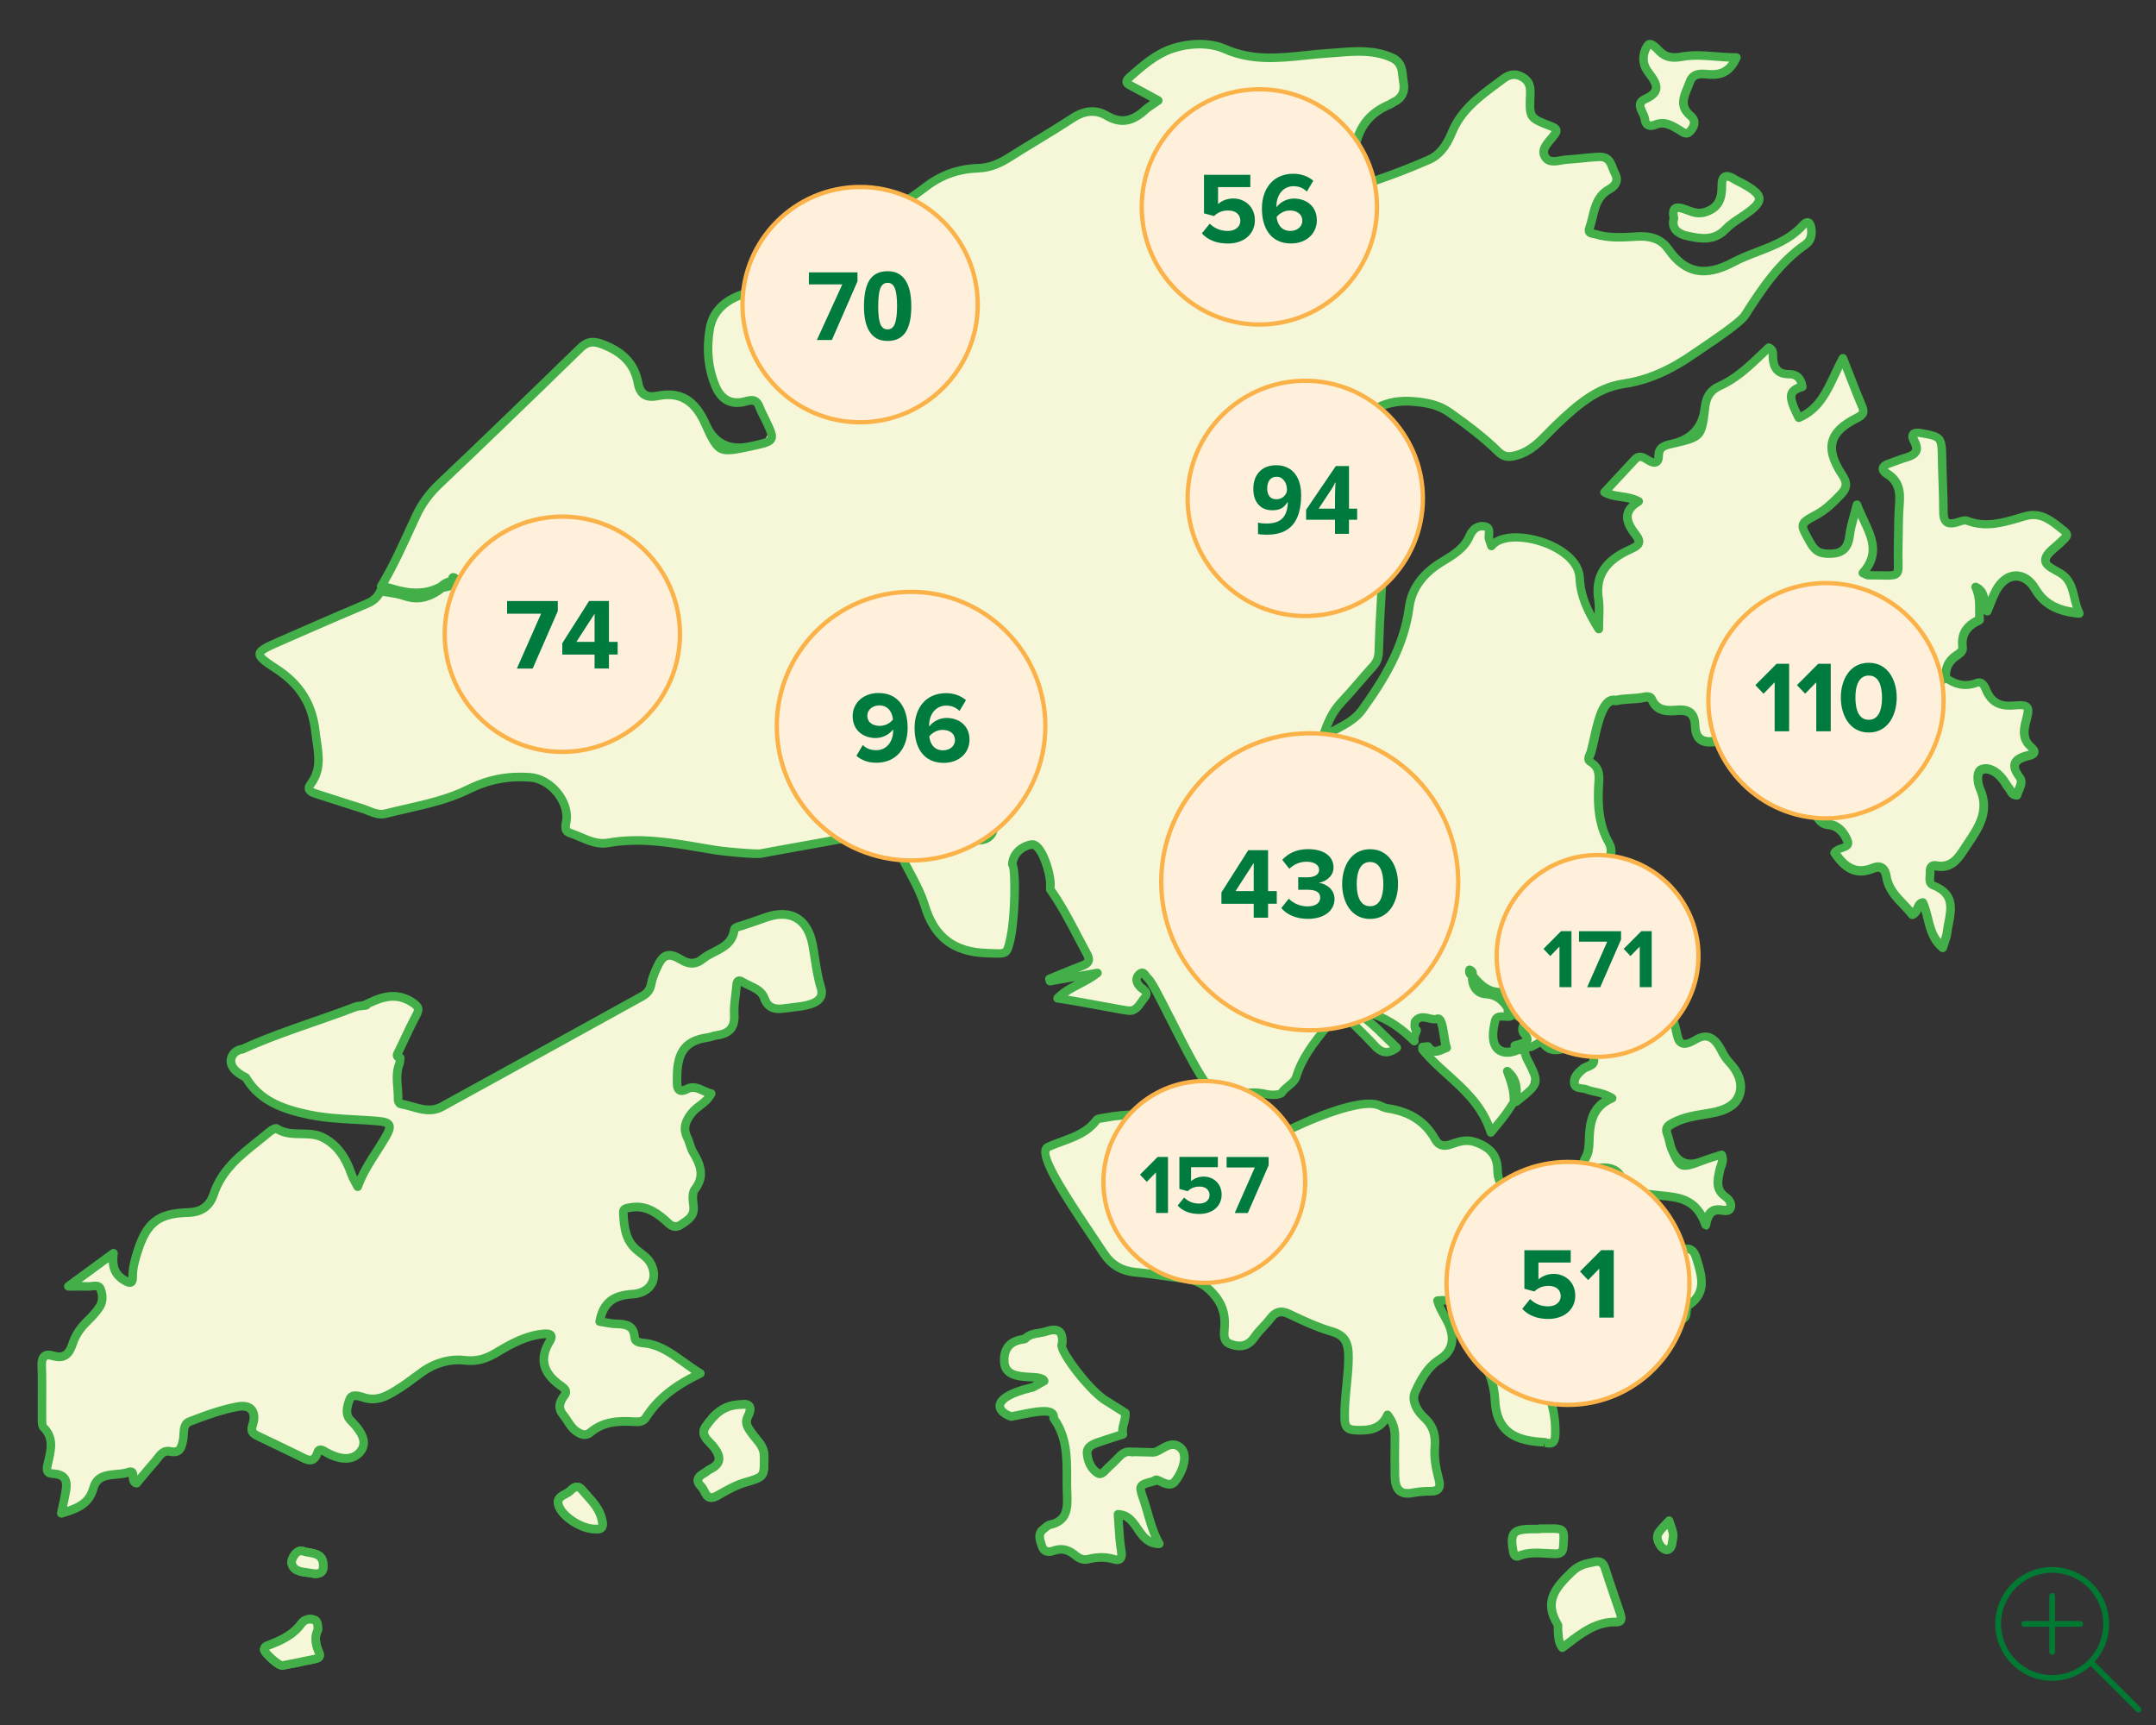 <?xml version="1.0" encoding="UTF-8"?><svg id="Layer_1" xmlns="http://www.w3.org/2000/svg" viewBox="0 0 500 400"><rect x="0" y="0" width="500" height="400" fill="#333333" stroke="none"/><defs><style>.cls-1{fill:none;}.cls-2{fill:#f6f7d9;}.cls-3{fill:#007a33;}.cls-4{fill:#007b3f;}.cls-5{fill:#fff0dc;}.cls-6{fill:#fbb349;}.cls-7{fill:#43af49;}</style></defs><g><g><path class="cls-2" d="M171.9,325.71c-4.25,.03-6.42,2.47-8.23,5.08-1.46,2.11,.92,3.48,1.92,4.81,1.77,2.37,1.62,3.9-1.04,5.18-.47,.23-.86,.64-1.32,.89-1.41,.76-1.9,1.75-.63,2.98,1.03,1,1.09,3.63,3.68,2.18,2.03-1.14,4.09-2.38,6.3-3.03,4.72-1.38,4.63-1.23,4.63-6.12,0-2.36-1.63-3.61-2.77-5.19-.9-1.26-1.86-2.4-1.04-4.01,1.22-2.42,.21-3.04-1.49-2.77Z"/><path class="cls-7" d="M164.96,348.26c-.23,0-.45-.03-.66-.1-1.02-.3-1.49-1.22-1.87-1.95-.17-.33-.35-.68-.52-.84-.79-.76-1.13-1.56-1.02-2.37,.12-.86,.75-1.61,1.87-2.21,.17-.09,.33-.22,.49-.34,.25-.19,.53-.4,.87-.57,.96-.46,1.5-.94,1.62-1.4,.12-.51-.19-1.28-.95-2.28-.19-.25-.46-.53-.75-.83-1.04-1.06-2.79-2.84-1.19-5.15,1.96-2.83,4.4-5.45,8.97-5.51,1.29-.19,2.21,.07,2.74,.78,.87,1.19,.02,2.88-.26,3.43-.45,.88-.14,1.45,.79,2.73l.18,.25c.25,.35,.53,.68,.8,1.02,1.01,1.21,2.15,2.59,2.15,4.76v.25c.01,4.97-.27,5.34-5.01,6.73l-.34,.1c-1.83,.54-3.62,1.55-5.35,2.53l-.74,.42c-.66,.37-1.26,.55-1.81,.55Zm7.66-21.61c-.13,0-.32,.01-.56,.05-.05,0-.1,.01-.15,.01-3.51,.03-5.44,1.8-7.41,4.65-.57,.83-.29,1.33,.97,2.61,.32,.33,.66,.67,.92,1.03,.73,.97,1.66,2.44,1.29,3.95-.27,1.09-1.15,1.98-2.69,2.73-.16,.08-.34,.21-.53,.36-.22,.17-.47,.36-.76,.51-.63,.33-.82,.61-.83,.72-.01,.08,.07,.31,.43,.66,.41,.39,.67,.91,.91,1.36,.21,.4,.46,.89,.67,.96,.13,.04,.43-.02,.92-.29l.73-.41c1.83-1.03,3.72-2.1,5.77-2.7l.34-.1c1.81-.53,2.9-.85,3.24-1.3,.34-.45,.34-1.6,.33-3.5v-.25c0-1.45-.79-2.39-1.69-3.48-.31-.37-.61-.74-.89-1.13l-.17-.24c-.89-1.23-1.99-2.75-.95-4.8,.46-.91,.44-1.29,.42-1.36-.02,.01-.11-.02-.31-.02Z"/></g><g><path class="cls-2" d="M73.72,377.93c-.02-1.05,0-2.05-.96-2.34-1.06-.33-2.23,0-2.87,.89-1.82,2.55-4.45,3.79-7.23,4.88-.55,.22-1.27,.34-1.39,1.06-.12,.75,3.41,3.93,4.25,3.78,2.49-.45,4.97-1,7.45-1.5,.82-.17,1.46-.46,1.02-1.47-.78-1.8-1.18-3.61-.27-5.3Z"/><path class="cls-7" d="M65.49,387.21c-1.13,0-2.76-1.43-3.66-2.32-1.49-1.46-1.62-2.12-1.54-2.62,.19-1.19,1.22-1.55,1.78-1.75l.23-.09c2.5-.99,5.08-2.15,6.78-4.53,.88-1.23,2.47-1.74,3.98-1.27,1.6,.5,1.64,2.1,1.66,3.16v.11c0,.17-.03,.34-.12,.49-.62,1.16-.52,2.52,.31,4.43,.29,.66,.3,1.25,.04,1.76-.42,.81-1.37,1-1.78,1.09-.76,.16-1.52,.31-2.28,.47-1.69,.35-3.45,.72-5.19,1.03-.07,.01-.14,.02-.21,.02Zm.05-1.99h0Zm-3.15-2.68c.57,.8,2.41,2.41,3.09,2.66,1.67-.3,3.36-.66,5-1,.76-.16,1.53-.32,2.29-.47,.14-.03,.24-.05,.31-.08,0,0,0,0,0-.01-.66-1.51-1.39-3.74-.36-5.93-.02-.84-.08-1.11-.25-1.16-.68-.21-1.38,0-1.75,.52-2.02,2.83-4.9,4.14-7.67,5.23-.1,.04-.2,.08-.31,.11-.1,.03-.23,.08-.34,.13Zm-.14-.24"/></g><g><path class="cls-2" d="M138.13,354.55c1.24,.07,1.89-.21,1.45-2.15-.68-3.02-2.87-4.83-4.66-6.98-.99-1.19-2-.39-2.71,.31-.96,.96-3.07,1.11-2.74,2.99,.46,2.68,5.3,5.92,8.66,5.83Z"/><path class="cls-7" d="M138.45,355.56c-.13,0-.25,0-.34-.01-3.86,.04-9.09-3.52-9.63-6.66-.34-2,1.19-2.81,2.11-3.29,.37-.19,.71-.38,.92-.58,.59-.59,1.39-1.29,2.42-1.21,.46,.02,1.13,.21,1.77,.97,.38,.45,.77,.89,1.17,1.33,1.53,1.69,3.11,3.45,3.7,6.07,.19,.86,.33,1.94-.31,2.69-.51,.6-1.27,.69-1.8,.69Zm-.32-2.01s.04,0,.06,0c.29,.02,.44,0,.53,0,.01-.12,.02-.39-.11-.93-.48-2.11-1.82-3.6-3.23-5.17-.41-.46-.83-.92-1.22-1.39-.15-.18-.26-.25-.32-.25-.1-.03-.33,.05-.91,.63-.41,.41-.94,.69-1.4,.93-1.07,.56-1.15,.72-1.07,1.18,.34,2,4.62,5.05,7.65,5h.03Z"/></g><g><path class="cls-2" d="M74.94,362.81c-.11-2.98-2.99-2.5-4.63-3.09-1.65-.6-2.87,2.01-2.68,2.78,.55,2.24,3.05,1.97,4.86,2.35,1.3,.27,2.65-.01,2.45-2.04Z"/><path class="cls-7" d="M73.27,365.93c-.31,0-.64-.04-.98-.11-.35-.07-.74-.12-1.12-.17-1.65-.2-3.9-.48-4.5-2.92-.23-.93,.42-2.5,1.38-3.37,.78-.71,1.71-.92,2.61-.59,.32,.11,.75,.19,1.2,.26,1.48,.25,3.96,.67,4.09,3.7,.11,1.12-.16,1.98-.8,2.55-.47,.43-1.11,.64-1.87,.64Zm-3.44-5.31c-.08,0-.19,.03-.34,.14-.55,.4-.89,1.3-.88,1.55,.24,.94,1.04,1.14,2.8,1.36,.44,.05,.88,.11,1.29,.19,.62,.13,.99,.05,1.11-.06,.13-.12,.19-.46,.14-.9,0-.02,0-.04,0-.06-.05-1.31-.7-1.55-2.42-1.84-.52-.09-1.06-.18-1.54-.35-.03-.01-.08-.03-.14-.03Z"/></g><g><g><path class="cls-2" d="M350.37,235.03s0-.01,0-.02c0,0-.01,0-.02,0l.02,.02Z"/><path class="cls-7" d="M350.37,236.03c-.32,0-.62-.15-.81-.42v-.02c-.2-.26-.25-.6-.15-.91,.11-.31,.36-.54,.67-.63,.07-.02,.14-.03,.21-.04,.3-.02,.58,.08,.78,.28,.22,.22,.33,.53,.29,.84,0,.04-.02,.1-.03,.14-.09,.38-.4,.67-.78,.74-.06,.01-.12,.02-.19,.02Zm-.18-1.05l-.79-.2,.79,.2Z"/></g><g><polygon class="cls-2" points="340.14 224.16 340.14 224.15 340.13 224.15 340.14 224.16"/><path class="cls-7" d="M340.14,225.16c-.33,0-.64-.16-.83-.45h0c-.21-.32-.22-.71-.05-1.04,.19-.36,.59-.57,1.01-.52,.5,.06,.88,.48,.88,.99,0,.04,0,.08,0,.12-.04,.39-.32,.73-.7,.84-.1,.03-.19,.04-.29,.04Z"/></g><g><g><path class="cls-2" d="M350.35,235.01s0,0,0,.01c0,0,.01,0,.02,0l-.02-.02Z"/><path class="cls-7" d="M350.37,236.03c-.15,0-.3-.03-.45-.11-.02,0-.04-.02-.06-.03-.39-.22-.59-.67-.48-1.11,.09-.38,.4-.67,.78-.75,.38-.07,.77,.08,1,.4v.02c.28,.37,.26,.88-.04,1.23-.19,.23-.47,.35-.76,.35Z"/></g><g><g><path class="cls-2" d="M274.3,226.72s.01,0,.02,0c0,0-.02,0-.02,0Z"/><path class="cls-7" d="M274.32,227.72s-.05,0-.07,0c-.04,0-.08,0-.11-.01-.45-.07-.79-.44-.83-.89s.22-.87,.64-1.03c.31-.12,.67-.07,.94,.11,.27,.19,.43,.5,.43,.82,0,.3-.13,.58-.37,.77-.18,.15-.4,.23-.63,.23Zm-1-1h0Z"/></g><g><path class="cls-2" d="M478.89,133.69c-1.46-1.48-4.65-2.11-4.56-3.9,.08-1.61,2.64-3.08,4.09-4.64,.54-.58,1.47-1.14,.34-2.04-2.66-2.11-5.24-4.58-9.07-3.5-4.44,1.25-8.78,2.9-13.49,1.08-.68-.26-1.67,.17-2.48,.4-2.25,.63-3.05-.19-3.04-2.49,.02-4.15-.25-8.29-.3-12.44-.06-4.87-.18-5-4.97-5.82-1.85-.32-2.24,.46-1.49,1.84,1.36,2.51,0,3.31-2.09,3.91-1.22,.35-2.4,.88-3.61,1.27-1.71,.56-2.14,1.45-.48,2.5,2.77,1.75,2.97,4.29,2.74,7.2-.25,3.18-.18,6.38-.27,9.57-.22,7.8,1.58,6.68-6.99,6.69-.26,0-.52-.21-1.22-.51,5-5.61,.77-10.14-1.34-15.89-.74,2.98-1.46,5.01-1.71,7.1-.4,3.46-2.11,4.5-5.52,4.26-2.34-.16-3.05-1.52-3.93-3.09-2.1-3.77-2.15-3.83,1.72-5.91,2.21-1.19,3.89-2.87,5.6-4.64,1.55-1.6,1.62-2.76,.38-4.64-4.07-6.21-3.05-9.91,3.41-13.16,1.2-.6,1.89-1.12,1.24-2.65-1.52-3.56-2.87-7.18-4.47-11.23-2.93,5.4-4.33,11.35-10.23,13.84-2.54-5.01-2.42-6.26,.83-7.26-.31-1.77-1.17-2.89-3.15-2.87-2.73,.03-3.61-1.63-3.7-4.07-.02-.66,.23-1.53-.92-2.12-3.48,3.23-6.82,6.87-11.35,8.9-2.22,.99-3.19,2.54-3.47,5.1-.75,6.81-.91,6.8-7.67,8.34-1.59,.36-3.06,.65-3.07,2.86,0,1.74-1.07,1.79-2.37,.98-.98-.61-2.01-1.41-3.13-.21-2.31,2.47-4.61,4.95-7.03,7.56,2.46,1.39,5.2,.74,7.9,2.21-4.02,2.4-2.69,5.09-.65,7.73,1.44,1.87,.58,2.53-1.24,3.34-4.93,2.2-8.34,5.45-7.4,11.56,.31,1.98,.05,4.05,.05,6.97-2.64-4.26-4.24-7.72-4.41-11.85-.33-7.88-16.74-12.24-20.48-7.41-.29-.85-.38-1.14-.49-1.42-.44-1.06,.69-2.85-1.14-3.17-1.63-.29-2.81,.77-3.46,2.28-1.26,2.93-3.85,4.41-6.41,5.96-4,2.43-6.97,5.87-7.58,10.52-1.19,9.12-5.71,16.57-10.9,23.78-2.19,3.04-5.62,4.06-9.14,6.34,1.14-3.46,2.26-5.9,4.21-7.97,2.55-2.71,4.89-5.61,7.4-8.37,.91-1,1.33-2.03,1.37-3.41,.15-4.92,.39-9.85,.69-14.77,.1-1.55-.43-2.58-1.65-3.52-8.35-6.38-16.3-13.36-26.18-17.46-1.32-.55-2.4-1.4-3.02-2.7-.51-1.06-2.28-2-1.29-3.18,.95-1.14,2.58-1.87,4.33-1.52,.42,.08,.83,.19,1.25,.27,2.5,.49,5,.99,7.51,1.45,1.14,.21,2.28,.46,3.28-.55,2.77-2.79,6.11-5.18,8.27-8.38,3.76-5.53,8.28-8.32,15.14-7.7,3.08,.28,5.67,.8,8.23,2.62,3.91,2.78,7.74,5.63,11.16,8.99,1.32,1.29,2.47,1.34,4.25,.84,4-1.11,6.28-4.23,9.01-6.84,4.58-4.38,9.43-8.78,15.76-9.73,6.39-.95,11.63-3.64,16.71-7.2,1.65-1.16,10.22-6.7,11.47-8.67,3.89-6.12,7.91-12.15,14-16.4,1.3-.91,1.56-2.13,1.4-3.62-.17-1.53-.84-2.1-1.94-.88-4.37,4.85-10.78,5.72-16.15,8.58-6.21,3.31-10.96,2.85-15.05-3.03-1.72-2.48-4.24-3.11-7.24-2.94-3.16,.18-6.39,.45-9.52-.51-.77-.23-2-.09-1.54-1.4,1.13-3.21,1.01-7.06,4.61-9.06,1.41-.78,2.24-1.95,1.31-3.69-.89-1.67-.88-3.98-3.86-3.81-2.45,.14-4.86,.48-7.3,.63-1.73,.11-4,1.12-5.06-.65-1.07-1.79,.79-3.34,1.86-4.73,.91-1.18,1.23-1.72-.57-2.4-4.95-1.87-4.97-1.97-4.72-7.37,.08-1.74-.18-3.05-1.85-4-1.68-.95-3.09-.57-4.44,.44-4.67,3.49-9.57,6.7-11.92,12.51-1.02,2.52-2.6,5.06-5.26,6.22-4.18,1.83-8.45,3.49-12.77,4.95-2.96,1-4.63-.49-4.67-3.62-.09-6.38,1.95-11.48,8.24-14.12,.39-.16,.73-.45,1.11-.63,1.94-.92,2.51-2.56,2.16-4.51-.39-2.16,.07-4.55-2.83-5.8-4.89-2.11-9.84-1.27-14.79-.95-7.98,.51-15.82,2.54-23.86-1.02-3.52-1.56-8.24-1.38-12.21-.05-3.74,1.26-6.77,3.92-9.75,6.54-1.38,1.22-.68,1.6,.44,2.18,1.95,1,3.87,2.08,6.13,3.31-1.27,.9-2.3,1.47-3.14,2.25-2.67,2.44-5.4,3.27-8.81,1.26-2.67-1.58-5.37-1.13-8.04,.63-4.71,3.1-9.61,5.91-14.37,8.93-2.29,1.45-4.61,2.52-7.4,2.61-4.56,.15-8.64,1.58-12.33,4.45-3.37,2.63-7.12,4.77-10.64,7.21-1.54,1.07-3.13,1.55-5.01,1.73-6.21,.62-11.54,2.91-14.76,8.69-1.42,2.55-3.6,4.16-6.28,5.14-2.1,.77-4.23,1.45-6.31,2.26-3.6,1.41-6.24,3.85-6.91,7.74-.76,4.46-.48,8.94,1.27,13.18,1.36,3.31,3.72,4.6,7.15,3.64,1.75-.49,2.56-.18,3.14,1.42,.32,.9,.81,1.73,1.23,2.6q2.49,5.17-3.14,6.4c-7.24,1.58-7.61,1.74-10.55-4.93-2.34-5.3-5.51-7.9-11.34-6.71-2.34,.47-3.93-.36-4.36-2.86-.83-4.76-3.81-7.41-8.22-9.11-2.25-.87-3.59-.69-5.29,.97-10.82,10.56-21.7,21.06-32.66,31.48-2.29,2.17-4.03,4.56-5.35,7.41-2.55,5.49-4.93,11.06-8.07,16.26,.72,.14,1.47,.21,2.16,.44,3.98,1.27,7.92,1.69,11.78-.39,.66-.76,1.57-1.05,2.49-1.32,.14-.3-.02-1,.5-.77,.39,.18,.1,.7-.29,.95-.37,1.27-1.52,1.18-2.48,1.43-2.62,2.03-5.38,3.05-8.76,1.88-1.78-.62-3.72-.76-5.58-1.12-.62,1.43-1.63,2.31-3.13,2.94-6.77,2.83-13.48,5.8-20.21,8.73-5.93,2.58-6.14,2.91-.85,6.35,5.48,3.56,8.4,8.07,9.12,14.62,.47,4.25,1.82,8.28-1.12,12.16-.95,1.26,.04,1.83,1.22,2.2,3.55,1.11,7.07,2.31,10.63,3.4,1.81,.55,3.56,1.74,5.52,1.24,6.48-1.65,13.26-2.68,19.23-5.64,4.73-2.34,9.31-3.15,14.39-2.78,4.54,.33,8.89,5.38,8.36,9.93-.13,1.1-.75,2.46,.85,2.99,2.89,.95,5.58,2.86,8.83,2.28,8.48-1.51,16.69,.37,24.98,1.7,2.16,.35,9.36,.97,10.36,.78,15.44-2.9,31.03-5.15,46.12-9.71,3.19-.96,6.35-2.47,8.02,2.1,.02,.06,.72,4.43-3.55,4.52-.74,.02-11.57,.59-15.93,.59-2.88,0-2.98,1.18-1.91,3.33,1.85,3.71,4.14,7.31,5.33,11.23,2.22,7.35,6.7,10.78,14.39,11.03,4.69,.15,4.64,.67,5.58-3.88,1.03-4.98,1.16-16.19,.32-16.74,.22-2.86,2.79-4.37,4.54-4.55,2.28-.25,4.6,7.23,4.27,9.78-.03,.21,0,.42,0,.63,3.33,4.69,5.76,9.89,8.48,14.93,.89,1.64,.27,2.25-1.16,2.8-2.52,.97-5.01,2.03-7.51,3.05,.05,.17,.09,.34,.14,.5,3.44-.6,6.87-1.21,10.98-1.93-3.13,2.47-6.58,3.21-9.22,5.92,4.19,.56,15.11,2.74,16.49,2.85,1.91,.16,2.67-1.84,3.71-3.07,1.07-1.26-.47-1.83-1.1-2.49-.89-.92-1.14-1.89-.31-2.79,1.13-1.21,1.54,.36,2.13,.82,1.96,1.54,12,24.86,14.96,25.7,1.92,.55,3.91,.85,5.88,1.26,2.09-.44,4.24-.62,6.3-.14,1.78,.42,3.2,.21,3.86-.16,.86-1.47,2.69-2.07,3.38-3.69,1.65-5.62,5.66-9.73,9.08-14.22,1.04-1.37,1.68-.65,2.48,.16,2.23,2.26,4.56,4.43,6.7,6.77,1.55,1.7,3.07,2.01,5.11,.46-2.35-2.24-4.53-4.55-6.97-6.54-.26-.21-.29-1.08-.17-2.39,.29,.47,.76,.84,1.51,1.09,3.78,1.26,6.91,3.55,9.72,6.33-.25-.93,.27-1.69,.54-2.5-.71-.56-.51-1.32-.43-2.04,1.44-2,3.31-.33,4.96-.6,1.66-1.04,1.63,4.82,2.38,6.6-1.46,.51-2.96,1.82-4.29-.21-.41,.04-.82,.08-1.24,.12,0,.19,0,.38-.03,.56,5.02,6.28,12.95,10.04,15.86,19.24,1.36-1.69,2.31-2.81,3.19-3.99,.74-.99,1.4-2.05,2.1-3.08,.11-2.29-.5-4.47-1.55-7.21,2.82,2.33,2.02,4.86,2.09,7.19q5.49-4.28,2.54-9.97c-.33-.64-.47-1.39-.69-2.08-.53-.02-1.14-.21-1.57-.02-1.88,.85-4.02,.75-4.98-.76-1.03-1.61-.63-3.98-.19-5.9,.42-1.85,2.34-.75,3.55-1.1,.03-.21,.06-.43,.1-.64-.57-.24-.82-.64-.62-1.27,.71,.17,.76,.67,.64,1.26,.77-.13,1.21,.51,1.81,.78,.32,0,.73-.13,.93,.02,1.5,1.09-1.02,2.42,.42,3.99,1.76,1.91-.64,2.14-2.26,2.68,1.41,.13,2.44,.23,3.48,.33,1.12-.17,2.44-1.76,3.12-.9,2.08,2.68,4.41,1.14,6.68,.89,1.91-.21,3.74-.62,4.77,1.84,1.08,2.57-1.25,2.35-2.28,3.23-.98,.84-2.03,1.79-1.96,3.14,.1,1.65,1.78,1.14,2.76,1.54,1.73,.71,3.73,.62,5.96,2.01-4.82,2.08-5.2,6.05-5.3,10.19-.03,1.15-.14,2.43-.67,3.4-1.57,2.83-.06,3.05,2.12,2.7,3.45-.55,5.95,.08,6.59,4.15,.46,2.94,1.86,4.62,4.92,2.21,.55-.43,1.19-.26,1.84-.17,4.63,.64,9.85-.01,12.23,6.99,.54-2.94,1.6-3.69,3.35-3.53,.78,.07,1.9,.42,2.33-.45,.48-.96-.27-2.02-.97-2.5-2.49-1.71-1.97-3.89-1.45-6.25,.24-1.08,1.02-2.14,.43-3.62-1.6,.52-3.21,.97-4.75,1.57-4.5,1.77-4.95,1.63-6.83-2.83-.45-1.07-.54-2.28-.97-3.36-.58-1.44,.04-2,1.27-2.66,2.79-1.51,5.84-1.82,8.87-2.35,2.67-.47,5.48-1.48,6.46-4.04,1.03-2.68-.12-5.4-2.15-7.6-.71-.77-1.35-1.65-1.81-2.58-1.57-3.19-3.32-4.47-6.16-2.77-4.07,2.44-4.01-.3-4.61-2.75-.15-.62-.37-1.22-.6-1.82-2.26-5.84-4.3-7.03-10.43-5.55-1.82,.44-2.26-.44-2.83-1.63-2.47-5.08-4.14-10.44-5.95-15.78-1.58-4.67-2.03-8.51,2.39-12.04,1.57-1.25,3.42-3.54,1.93-6.18-2.24-3.97-2.56-8.23-2.38-12.65,.08-2.14,.68-4.5-1.81-5.99-.98-.59-.15-1.54,.07-2.31,1.11-3.92,2.15-13,5.82-11.97,1.61-.47,4.47-.37,5.96-.65,.79-.15,1.92-.49,2.34,.44,1.24,2.78,3.72,2.66,5.98,2.47,2.76-.23,3.95,.9,4.04,3.47,.11,3.09,1.48,4.21,4.65,3.77,2.74-.38,3.89-1.45,3.75-4.31-.08-1.68-.99-3.86,.7-5.08,3.1-2.23,6.8-.43,6.61,3.34-.14,2.84-.35,5.05,3.26,5.34,.57,.05,1.01,.55,.96,1.11-.27,3.19,1.99,2.56,3.83,2.6,6.09,.14,7.91,2.05,7.7,7.84-.06,1.56-.47,2.42-2.12,2.44-2.52,.03-2.91,1.1-1.64,3.18,.84,1.36,1.39,2.66,3.42,2.82,2.2,.18,3.67,2.19,4.27,3.9,.6,1.7-2.29,1.23-3.04,2.57,2.18,3.15,4.65,5.39,8.94,3.63,1.61-.67,2.77-.09,3.09,1.95,.62,3.96,3.92,6.04,5.99,8.77,1.51-.64,1.04-2.43,2.46-2.68,1.56,3.35,1.2,7.53,4.61,10.34,.4-1.35,.86-2.35,.98-3.39,.48-4.06,2.79-8.64-3.12-10.97-1.34-.53-.71-2.07-.79-3.18-.06-.89,.42-1.57,1.3-1.4,4.13,.81,5.61-2.45,7.32-4.96,2.61-3.83,5.25-7.74,2.95-12.89-.57-1.29-.91-3.87,.31-4.42,1.68-.75,3.63,.51,4.89,2.1,.53,.67,.92,1.44,1.45,2.1,.5,.61,.65,1.63,1.91,1.64,.31-1.38,1.63-2.78,.59-4.16-2.36-3.15-.74-4.29,2.18-5.03,1.19-.3,1.75-.87,.56-1.9-2.01-1.73-1.86-3.78-1.22-6.11,.93-3.39,.65-3.87-2.88-3.56-3.24,.29-5.24-.78-6.43-3.72-.35-.87-.95-1.99-2.08-1.55-2.63,1.02-4.91,.5-7.1-1.06-2.42,1.5-3.71,.59-4.29-3.26,1.29,1.39,1.78,3.6,4.14,3.07-.13-2.14,.63-3.81,2.45-5.03,.67-.45,1.57-1.03,1.46-1.94-.42-3.24,1.19-5.13,3.93-6.38-.16-2.39,.33-4.82-.92-7.55,2.8,1.34,1.45,4,2.72,5.47,.66-1.57,1.21-3.19,2.01-4.69,2.31-4.36,6.65-4.57,9.09-.41,2.2,3.75,5.58,5.22,10.25,5.63-1.44-2.97-1.09-6.17-3.31-8.43Zm-137.48,92.37c-.65-.2-.75-.68-.63-1.26,.63,.21,.81,.65,.63,1.26Zm8.31,7.67c-1.24-1.84-2.56-3.17-5.14-3.32-2.16-.13-3.36-1.96-3.15-4.33,1.81,2.11,3.5,4.04,6.84,3.92,2.35-.09,1.14,2.38,1.45,3.73Z"/><path class="cls-7" d="M395.54,285.02c-.43,0-.81-.27-.95-.68-1.83-5.37-5.3-5.7-9.33-6.09-.7-.07-1.4-.13-2.09-.23l-.25-.04c-.47-.07-.71-.1-.83,0-1.58,1.25-2.98,1.64-4.15,1.18-1.23-.48-2.03-1.84-2.37-4.02-.22-1.41-.68-2.35-1.41-2.88-.83-.6-2.12-.74-4.04-.44-1.37,.22-2.88,.3-3.6-.73-.73-1.05-.1-2.46,.44-3.44,.44-.79,.52-1.99,.55-2.94,.1-3.96,.51-7.72,4.09-10.11-.65-.23-1.29-.37-1.91-.51-.74-.16-1.5-.33-2.23-.63-.16-.07-.45-.1-.74-.13-.82-.09-2.53-.28-2.64-2.28-.11-1.89,1.34-3.14,2.3-3.96,.41-.35,.91-.56,1.34-.73,.33-.14,.79-.32,.85-.47,0-.02,.08-.24-.18-.88-.64-1.53-1.48-1.5-3.34-1.28l-.4,.05c-.47,.05-.96,.17-1.48,.3-1.79,.43-4,.97-5.96-1.38-.18,.08-.44,.24-.63,.35-.5,.3-1.07,.64-1.69,.74-.08,.01-.17,.01-.25,0h-.06s0,.02,.01,.04c.12,.45,.24,.88,.42,1.22,3.17,6.13,3.04,6.66-2.81,11.22-.17,.14-.39,.21-.6,.21-.12,.17-.23,.35-.35,.53-.47,.72-.97,1.47-1.5,2.18-.6,.81-1.25,1.6-2,2.52-.37,.45-.77,.95-1.22,1.5-.23,.29-.6,.42-.96,.36-.36-.07-.66-.33-.77-.68-1.84-5.81-5.86-9.44-9.75-12.95-2.05-1.85-4.17-3.77-5.94-5.97-.17-.22-.25-.5-.21-.78,.02-.12,.03-.25,.02-.38-.02-.53,.38-.98,.9-1.03l1.24-.12c.37-.04,.73,.14,.93,.45,.56,.85,.86,.8,2.19,.21,.02,0,.03-.02,.05-.02-.14-.6-.25-1.31-.36-2.05-.13-.86-.37-2.37-.63-2.99,0,0-.01,0-.02,0-.76,.12-1.5-.05-2.14-.2-1.1-.26-1.56-.31-2.01,.2h0c-.08,.69-.04,.75,.09,.86,.33,.26,.46,.7,.33,1.1-.07,.22-.16,.44-.25,.66-.24,.57-.37,.91-.27,1.27,.12,.44-.07,.9-.46,1.12-.39,.23-.88,.17-1.21-.15-3.04-3.01-5.95-4.93-9.14-6.02,1.53,1.3,2.97,2.72,4.38,4.1,.68,.67,1.37,1.34,2.07,2.01,.21,.2,.33,.49,.31,.78-.02,.29-.16,.56-.39,.74-2.35,1.79-4.46,1.6-6.45-.58-1.39-1.51-2.88-2.99-4.33-4.42-.79-.77-1.57-1.55-2.34-2.33-.23-.24-.49-.5-.64-.6-.06,.05-.17,.15-.33,.35-.69,.9-1.39,1.78-2.1,2.67-2.85,3.56-5.55,6.92-6.82,11.23-.01,.04-.02,.08-.04,.11-.47,1.1-1.32,1.8-2.07,2.41-.55,.45-1.06,.87-1.37,1.39-.09,.15-.22,.28-.38,.37-1.03,.58-2.79,.68-4.57,.26-1.66-.39-3.58-.34-5.86,.15-.14,.03-.28,.03-.41,0-.6-.12-1.2-.24-1.8-.35-1.36-.26-2.77-.53-4.14-.92-1.88-.53-4.54-5.31-10.21-16.52-1.97-3.91-4.43-8.78-5.1-9.36-.26-.21-.46-.49-.64-.73-.04-.05-.09-.12-.14-.19-.21,.22-.51,.56,.3,1.41,.11,.11,.26,.22,.41,.34,.52,.4,1.23,.94,1.33,1.84,.06,.56-.14,1.12-.6,1.65-.23,.27-.44,.57-.65,.88-.79,1.14-1.87,2.72-3.91,2.54-.63-.05-2.75-.44-6.15-1.07-3.6-.66-8.08-1.49-10.39-1.79-.38-.05-.69-.31-.81-.66-.12-.36-.03-.75,.23-1.03,1.46-1.5,3.15-2.44,4.81-3.3l-5.67,1c-.5,.09-1-.22-1.14-.72l-.14-.5c-.14-.49,.12-1,.59-1.19,.76-.31,1.51-.62,2.26-.93,1.75-.72,3.5-1.44,5.27-2.12,.81-.31,.92-.5,.93-.53,0,0,.07-.21-.28-.86-.67-1.25-1.33-2.51-1.99-3.76-1.95-3.73-3.96-7.58-6.43-11.06-.12-.17-.18-.36-.18-.57v-.16c-.02-.2-.02-.41,0-.61,.22-1.71-1.13-6.73-2.7-8.34-.27-.28-.45-.33-.47-.32-1.38,.15-3.38,1.32-3.63,3.47,1.07,3.08,.29,13.92-.36,17.04-.9,4.37-1.25,4.91-5.32,4.73-.38-.02-.8-.04-1.28-.05-8.11-.26-12.98-4-15.32-11.74-.82-2.71-2.23-5.35-3.6-7.9-.57-1.05-1.13-2.11-1.66-3.17-.58-1.16-1.08-2.49-.42-3.56,.67-1.09,2.16-1.21,3.22-1.21,.02,0,.03,0,.04,0,3.31,0,10.42-.33,13.84-.49,1.11-.05,1.86-.09,2.04-.09,.95-.02,1.62-.28,2.04-.8,.69-.84,.59-2.18,.55-2.47-1.14-3.02-2.73-2.67-5.89-1.67-.29,.09-.57,.18-.86,.27-11.83,3.58-24.14,5.77-36.04,7.89-3.4,.61-6.79,1.21-10.18,1.85-1.27,.25-8.76-.46-10.7-.78-1.17-.19-2.33-.39-3.49-.58-7.22-1.23-14.03-2.39-21.15-1.12-2.65,.47-4.88-.49-7.04-1.41-.78-.34-1.52-.65-2.28-.9-2.15-.71-1.79-2.61-1.62-3.52,.03-.18,.07-.36,.09-.53,.21-1.84-.5-3.92-1.96-5.69-1.5-1.82-3.55-2.99-5.47-3.13-5.03-.37-9.44,.48-13.87,2.68-4.62,2.29-9.73,3.45-14.67,4.58-1.59,.36-3.18,.73-4.76,1.13-1.74,.44-3.3-.19-4.68-.74-.48-.19-.93-.38-1.38-.51-1.94-.59-3.87-1.22-5.79-1.84-1.61-.52-3.23-1.05-4.84-1.55-.87-.27-1.9-.71-2.22-1.7-.21-.65-.04-1.35,.5-2.06,2.16-2.86,1.73-5.79,1.23-9.18-.11-.75-.22-1.5-.31-2.27-.68-6.15-3.35-10.43-8.67-13.89-2.79-1.81-4.36-2.91-4.24-4.36,.12-1.45,1.79-2.24,5.24-3.74l4.73-2.07c5.06-2.21,10.3-4.5,15.48-6.67,1.33-.56,2.1-1.28,2.6-2.41,.05-.11,.11-.2,.18-.28h0c-.13-.31-.11-.66,.06-.94,2.55-4.22,4.64-8.79,6.66-13.21,.45-.99,.9-1.97,1.36-2.95,1.35-2.92,3.17-5.44,5.57-7.71,10.1-9.59,20.78-19.89,32.66-31.47,1.94-1.89,3.66-2.21,6.35-1.18,5.21,2,8.02,5.14,8.85,9.87,.16,.89,.48,1.51,.96,1.84,.51,.34,1.25,.42,2.22,.22,5.88-1.19,9.71,1.05,12.46,7.29q2.58,5.85,9.18,4.41l.24-.05c1.85-.4,3.75-.82,3.93-1.18,.18-.36-.67-2.11-1.48-3.8-.12-.26-.25-.51-.38-.76-.31-.61-.64-1.25-.89-1.93-.34-.95-.51-1.2-1.93-.8-3.88,1.09-6.76-.37-8.34-4.22-1.72-4.19-2.17-8.81-1.33-13.73,.67-3.95,3.21-6.81,7.53-8.5,1.24-.49,2.52-.93,3.75-1.36,.86-.3,1.72-.6,2.58-.91,2.66-.98,4.54-2.51,5.75-4.69,3.03-5.46,8.11-8.46,15.53-9.2,1.85-.18,3.25-.66,4.54-1.56,1.36-.94,2.76-1.85,4.12-2.72,2.18-1.4,4.43-2.85,6.48-4.45,3.82-2.98,8.04-4.51,12.91-4.67,2.24-.07,4.3-.81,6.9-2.46,1.99-1.26,4.01-2.49,6.03-3.72,2.75-1.67,5.6-3.41,8.33-5.2,3.2-2.11,6.26-2.33,9.1-.66,2.72,1.6,5,1.26,7.63-1.14,.57-.52,1.19-.95,1.9-1.42-.19-.11-.38-.21-.57-.31-1.43-.78-2.76-1.51-4.1-2.2-.76-.39-1.63-.83-1.74-1.77-.11-.87,.53-1.55,1.09-2.05,3.05-2.68,6.17-5.42,10.09-6.73,4.47-1.5,9.43-1.47,12.93,.08,6.08,2.69,11.99,2.07,18.25,1.41,1.68-.18,3.42-.36,5.14-.47,.74-.05,1.48-.11,2.22-.17,4.25-.34,8.64-.69,13.03,1.19,2.86,1.23,3.08,3.48,3.26,5.29,.04,.42,.08,.84,.16,1.25,.46,2.55-.5,4.54-2.71,5.59-.14,.07-.27,.15-.4,.24-.22,.14-.46,.29-.75,.42-5.3,2.22-7.72,6.41-7.63,13.18,.02,1.29,.35,2.23,.94,2.65,.67,.47,1.68,.28,2.41,.03,4.33-1.47,8.61-3.13,12.69-4.92,1.99-.87,3.54-2.73,4.73-5.68,2.24-5.53,6.67-8.81,10.95-11.97l1.29-.96c1.86-1.4,3.67-1.56,5.53-.51,2.21,1.26,2.44,3.11,2.36,4.92-.11,2.34-.17,3.75,.26,4.43,.41,.65,1.59,1.12,3.82,1.96,.8,.3,1.65,.73,1.89,1.57,.26,.91-.35,1.69-.89,2.38-.19,.25-.41,.5-.63,.77-1.14,1.34-1.63,2.06-1.16,2.84,.41,.68,1.14,.63,2.71,.36,.47-.08,.96-.17,1.43-.2,1.15-.07,2.29-.19,3.44-.3,1.26-.13,2.56-.26,3.86-.33,3.06-.16,3.79,1.82,4.34,3.27,.15,.39,.28,.75,.45,1.07,1.06,2,.44,3.84-1.71,5.03-2.31,1.28-2.83,3.43-3.42,5.91-.2,.84-.41,1.7-.7,2.54,.08,.02,.16,.03,.22,.04,.22,.04,.44,.08,.64,.14,2.76,.84,5.71,.67,8.56,.5l.61-.04c2.39-.14,5.83,.07,8.12,3.37,3.57,5.15,7.69,5.96,13.76,2.72,1.85-.99,3.83-1.75,5.74-2.48,3.8-1.46,7.39-2.84,10.14-5.89,.95-1.05,1.76-1.08,2.27-.92,.79,.25,1.26,1.05,1.41,2.36,.14,1.31,.11,3.2-1.82,4.55-5.77,4.03-9.63,9.69-13.73,16.12-1.06,1.67-5.91,5.01-10.38,8.02-.61,.41-1.08,.73-1.36,.92-6.04,4.24-11.32,6.51-17.13,7.38-5.84,.87-10.35,4.8-15.22,9.46-.55,.53-1.08,1.07-1.61,1.62-2.15,2.22-4.38,4.51-7.83,5.47-1.98,.55-3.54,.56-5.22-1.1-3.2-3.15-6.73-5.83-11.04-8.89-2.33-1.66-4.69-2.16-7.74-2.44-6.13-.56-10.39,1.62-14.22,7.27-1.52,2.24-3.58,4.09-5.57,5.89-.95,.85-1.93,1.73-2.82,2.63-1.34,1.36-2.92,1.06-4.07,.85-1.99-.37-3.88-.74-5.77-1.11l-1.85-.36c-.24-.05-.47-.1-.71-.15-.18-.04-.37-.08-.55-.12-1.24-.25-2.55,.21-3.36,1.18-.05,.06-.06,.1-.06,.1,.02,.14,.39,.55,.6,.8,.33,.37,.67,.75,.89,1.22,.47,.98,1.29,1.71,2.5,2.21,8.3,3.45,15.32,8.94,22.11,14.26,1.43,1.12,2.85,2.23,4.29,3.33,1.52,1.16,2.15,2.51,2.04,4.37-.32,5.27-.55,10.09-.69,14.74-.05,1.61-.55,2.86-1.63,4.05-1.09,1.2-2.15,2.43-3.21,3.66-1.35,1.56-2.75,3.18-4.2,4.72-1.34,1.43-2.26,3.06-3.05,5.03,.28-.16,.57-.31,.85-.46,2.27-1.22,4.22-2.28,5.6-4.2,4.87-6.76,9.54-14.27,10.72-23.33,.6-4.57,3.31-8.36,8.05-11.24l.32-.19c2.37-1.44,4.6-2.79,5.69-5.31,.92-2.14,2.63-3.21,4.55-2.87,2.09,.37,1.94,2.19,1.88,2.96-.02,.3-.05,.67,0,.81,0,.02,.02,.04,.02,.06,2.74-1.79,7.43-1.51,11.34-.27,4.55,1.45,9.48,4.67,9.68,9.39,.12,2.96,1.02,5.54,2.5,8.32,.03-1.22,.03-2.25-.12-3.24-1.17-7.6,3.99-10.85,7.98-12.62,1.18-.53,1.35-.76,1.37-.84,0,0,.04-.25-.51-.98-1.25-1.61-2.47-3.53-2.09-5.53,.18-.94,.67-1.78,1.5-2.55-.71-.2-1.44-.3-2.19-.41-1.37-.2-2.78-.41-4.16-1.19-.27-.15-.45-.42-.5-.72-.05-.3,.05-.61,.26-.83l7.03-7.56c1.6-1.72,3.28-.66,4.18-.09l.21,.13c.4,.25,.66,.33,.79,.35,.02-.08,.06-.23,.06-.49,.01-2.95,2.17-3.45,3.75-3.8l.24-.06q6.09-1.39,6.75-7.44c.33-2.97,1.58-4.79,4.06-5.9,3.63-1.62,6.54-4.4,9.35-7.08,.58-.55,1.15-1.1,1.73-1.64,.31-.29,.77-.35,1.14-.16,1.53,.79,1.49,2.03,1.47,2.7,0,.09,0,.19,0,.27,.1,2.61,1.13,3.08,2.69,3.11h.06c2.28,0,3.65,1.24,4.08,3.7,.09,.5-.21,.98-.69,1.13-1.09,.33-1.67,.66-1.83,1.03-.29,.69,.36,2.29,1.16,3.95,3.6-1.89,5.2-5.31,7.04-9.23,.58-1.24,1.18-2.51,1.86-3.77,.19-.34,.54-.55,.94-.52,.39,.02,.73,.27,.87,.63,.47,1.19,.92,2.35,1.36,3.48,1.05,2.69,2.04,5.23,3.1,7.72,1.08,2.53-.81,3.48-1.71,3.94-3.03,1.52-4.66,3.05-5.13,4.81-.48,1.79,.19,3.98,2.11,6.91,1.51,2.3,1.37,3.95-.5,5.88-1.86,1.92-3.58,3.61-5.85,4.83-1.17,.63-2.5,1.34-2.61,1.71-.1,.34,.54,1.49,1.28,2.81l.06,.11c.82,1.48,1.32,2.37,3.07,2.49,3.04,.21,4.13-.61,4.45-3.38,.17-1.46,.56-2.89,1.02-4.54,.22-.81,.47-1.7,.71-2.68,.11-.43,.48-.73,.92-.76,.46-.05,.84,.24,.99,.65,.44,1.2,.99,2.37,1.52,3.5,1.8,3.85,3.66,7.82,.55,12.24,.92,0,1.71,.02,2.39,.03,1.45,.03,2.81,.05,3.06-.14,.14-.2,.12-1.27,.09-2.22-.02-.89-.04-2,0-3.39,.03-1.07,.04-2.13,.05-3.2,.02-2.1,.05-4.28,.22-6.42,.23-2.92-.06-4.88-2.28-6.28-1.1-.69-1.6-1.47-1.5-2.31,.11-.87,.85-1.54,2.2-1.98,.5-.16,1-.35,1.49-.54,.69-.26,1.41-.53,2.16-.75,.41-.12,1.66-.47,1.87-.97,.12-.29-.02-.82-.38-1.5-.58-1.07-.64-1.95-.16-2.61,.49-.68,1.39-.91,2.71-.69,5.25,.9,5.73,1.47,5.8,6.79,.02,1.78,.08,3.57,.15,5.35,.08,2.33,.17,4.73,.16,7.11,0,1.2,.24,1.52,.34,1.6,.07,.06,.39,.22,1.43-.07,.15-.04,.31-.09,.48-.15,.83-.26,1.77-.56,2.64-.22,3.89,1.52,7.57,.44,11.45-.7,.47-.14,.93-.27,1.4-.41,4-1.13,6.82,1.14,9.3,3.14l.67,.54c.58,.46,.88,.97,.91,1.53,.04,.82-.54,1.39-.92,1.76-.08,.07-.15,.15-.22,.22-.49,.53-1.09,1.04-1.66,1.53-.95,.81-2.12,1.81-2.16,2.48-.02,.48,1,1.04,1.91,1.54,.84,.46,1.71,.94,2.37,1.61h0c1.53,1.56,1.98,3.47,2.42,5.32,.27,1.13,.54,2.29,1.07,3.38,.16,.32,.13,.71-.08,1-.2,.3-.54,.46-.91,.43-5.42-.48-8.82-2.37-11.02-6.12-.93-1.59-2.22-2.5-3.55-2.5-.02,0-.04,0-.06,0-1.42,.03-2.78,1.08-3.73,2.87-.52,.98-.93,2.01-1.36,3.1-.2,.5-.4,1.01-.61,1.51-.13,.32-.42,.54-.76,.6-.35,.05-.69-.07-.91-.33-.03-.03-.05-.07-.08-.1,0,.5,0,.98,.03,1.46,.03,.42-.21,.8-.59,.98-2.64,1.19-3.68,2.84-3.35,5.33,.2,1.5-1.09,2.36-1.85,2.87-1.41,.94-2.06,2.14-2.06,3.78,1.97,1.31,3.85,1.56,5.9,.76,.81-.31,2.32-.46,3.36,2.11,1.01,2.49,2.54,3.36,5.42,3.1,1.76-.15,3.18-.2,3.95,.72,.77,.92,.48,2.28-.02,4.1-.6,2.21-.65,3.75,.91,5.09,.81,.7,1.14,1.41,.97,2.11-.26,1.09-1.52,1.41-1.94,1.51-1.51,.38-2.36,.81-2.52,1.28-.09,.25-.09,.86,.9,2.18,1.07,1.43,.44,2.87-.02,3.92-.17,.38-.33,.74-.4,1.06-.1,.46-.51,.78-.98,.78h-.01c-1.51-.02-2.08-1.02-2.42-1.62-.08-.14-.15-.28-.25-.39-.32-.39-.58-.79-.83-1.19-.2-.31-.4-.63-.63-.92-1.01-1.27-2.54-2.33-3.7-1.81-.3,.14-.39,1.8,.19,3.1,2.54,5.68-.42,10.02-3.04,13.86-.2,.29-.4,.6-.6,.91-1.53,2.37-3.45,5.31-7.74,4.47-.11-.04-.13,.11-.11,.35,.02,.37,0,.74-.04,1.09-.1,1.07-.01,1.14,.2,1.23,5.61,2.21,4.78,6.44,4.12,9.84-.15,.76-.29,1.48-.37,2.18-.09,.79-.35,1.54-.62,2.33-.13,.38-.27,.78-.4,1.22-.1,.32-.35,.57-.67,.67-.32,.1-.67,.03-.93-.18-2.5-2.06-3.19-4.81-3.79-7.24-.18-.71-.35-1.4-.56-2.06-.27,.59-.7,1.37-1.69,1.79-.42,.18-.91,.05-1.19-.32-.57-.75-1.25-1.46-1.96-2.21-1.75-1.83-3.73-3.9-4.22-7.01-.11-.67-.32-1.13-.59-1.29-.32-.18-.84,0-1.13,.11-5.07,2.09-7.97-.84-10.14-3.98-.22-.32-.24-.73-.05-1.06,.51-.91,1.48-1.23,2.26-1.49,.22-.07,.53-.18,.7-.26-.54-1.47-1.71-3.09-3.4-3.23-2.34-.19-3.2-1.63-3.95-2.91l-.24-.39c-.56-.92-1.23-2.27-.6-3.42,.7-1.26,2.49-1.28,3.08-1.28,.8,0,1.08-.08,1.14-1.47,.1-2.68-.26-4.31-1.17-5.27-.94-1-2.65-1.47-5.55-1.54-.26,0-.52,0-.79,.01-1.13,.03-2.41,.08-3.28-.84-.6-.63-.84-1.57-.73-2.85-4.54-.38-4.38-3.47-4.24-6.2v-.21c.08-1.33-.45-2.4-1.43-2.94-1.05-.57-2.4-.4-3.59,.45-.72,.52-.69,1.31-.45,2.87,.07,.44,.14,.9,.16,1.35,.16,3.27-1.22,4.87-4.61,5.35-1.92,.27-3.31,0-4.28-.81-.95-.79-1.44-2.08-1.5-3.91-.04-1.01-.26-1.69-.68-2.06-.43-.38-1.2-.53-2.28-.44-2.16,.18-5.41,.45-6.98-3.06-.15-.09-.72,.03-.99,.09l-.25,.05c-.69,.13-1.58,.18-2.53,.24-1.18,.07-2.51,.15-3.33,.39-.18,.05-.37,.05-.55,0-.29-.08-.51-.05-.75,.09-1.51,.91-2.49,5.34-3.14,8.28-.24,1.08-.46,2.1-.7,2.91-.07,.23-.17,.47-.28,.72-.06,.13-.15,.34-.19,.47,2.63,1.63,2.45,4.04,2.31,5.99-.02,.3-.04,.59-.05,.88-.15,3.76,0,8.14,2.26,12.12,1.4,2.47,.58,5.25-2.18,7.45-3.81,3.04-3.67,6.19-2.06,10.93l.73,2.18c1.51,4.5,3.06,9.15,5.17,13.48,.55,1.14,.65,1.34,1.7,1.09,6.54-1.57,9.13-.19,11.59,6.16,.2,.53,.46,1.22,.64,1.94,.08,.31,.14,.63,.21,.94,.16,.77,.39,1.83,.72,1.97,.08,.04,.6,.18,2.2-.78,1.42-.85,2.68-1.1,3.87-.75,1.41,.42,2.59,1.67,3.7,3.93,.39,.79,.96,1.6,1.64,2.35,2.58,2.8,3.41,5.86,2.34,8.63-.95,2.45-3.31,3.98-7.22,4.66-.47,.08-.94,.16-1.41,.24-2.54,.42-4.95,.81-7.16,2.01-1.14,.61-1.09,.74-.82,1.41,.24,.6,.38,1.2,.52,1.79,.13,.56,.25,1.09,.45,1.56q1.61,3.84,5.54,2.29c1.09-.43,2.21-.78,3.3-1.12,.5-.16,1-.31,1.51-.48,.5-.16,1.05,.09,1.24,.58,.57,1.44,.16,2.61-.15,3.46-.09,.25-.18,.5-.23,.75l-.02,.11c-.55,2.5-.75,3.87,1.06,5.11,1.17,.8,2,2.36,1.3,3.77-.68,1.37-2.16,1.16-2.95,1.05-.13-.02-.25-.04-.37-.05-.86-.08-1.75-.16-2.28,2.71-.08,.45-.46,.78-.91,.82-.02,0-.05,0-.07,0Zm-13.19-9.1c.32,0,.62,.05,.88,.09l.22,.03c.66,.09,1.33,.16,2,.22,3.54,.34,7.48,.72,9.94,4.99,.64-1.13,1.71-1.92,3.59-1.76,.15,.01,.3,.04,.47,.06,.26,.04,.76,.11,.89,.04,.17-.38-.27-.97-.65-1.23-3.01-2.06-2.41-4.79-1.88-7.19l.02-.11c.07-.33,.18-.65,.3-.98,.14-.4,.27-.76,.31-1.12-.14,.04-.29,.09-.43,.13-1.1,.34-2.14,.67-3.16,1.07-5.05,1.99-6.04,1.58-8.12-3.38-.26-.62-.41-1.26-.55-1.88-.12-.54-.24-1.04-.43-1.5-.99-2.46,.78-3.41,1.72-3.92,2.51-1.36,5.19-1.8,7.79-2.22,.46-.08,.92-.15,1.38-.23,3.17-.55,5.03-1.67,5.7-3.41,1.05-2.73-.77-5.28-1.95-6.56-.81-.88-1.5-1.86-1.97-2.82-.84-1.7-1.64-2.65-2.47-2.9-.62-.18-1.36,0-2.27,.54-1.75,1.05-3.03,1.34-4.03,.9-1.28-.56-1.58-2-1.88-3.39-.06-.29-.12-.58-.19-.87-.15-.61-.37-1.2-.56-1.7-2.11-5.46-3.67-6.29-9.26-4.94-2.61,.63-3.39-.98-3.96-2.16-2.16-4.44-3.74-9.16-5.27-13.72l-.73-2.18c-1.42-4.18-2.49-8.99,2.71-13.14,1.15-.92,2.89-2.77,1.68-4.91-2.5-4.42-2.67-9.14-2.51-13.18,.01-.31,.03-.63,.06-.95,.14-1.98,.15-3.23-1.38-4.15-1.51-.9-.82-2.42-.56-2.99,.07-.15,.14-.3,.18-.45,.21-.76,.43-1.75,.67-2.79,.85-3.85,1.82-8.21,4.07-9.56,.62-.37,1.32-.5,2.03-.37,1.01-.25,2.28-.32,3.52-.4,.88-.05,1.71-.1,2.27-.21l.22-.04c.82-.17,2.52-.52,3.22,1.05,.92,2.06,2.57,2.08,4.98,1.88,1.67-.14,2.91,.17,3.78,.94,.85,.75,1.29,1.9,1.35,3.49,.04,1.24,.3,2.04,.79,2.45,.51,.43,1.4,.55,2.72,.36,2.35-.33,3-1.06,2.89-3.27-.02-.36-.08-.75-.14-1.14-.23-1.48-.54-3.51,1.26-4.8,1.8-1.3,3.99-1.53,5.71-.59,1.66,.9,2.58,2.69,2.48,4.79v.22c-.16,3.01-.1,3.88,2.34,4.08,.54,.04,1.05,.31,1.4,.72,.35,.42,.52,.94,.48,1.47-.05,.65,.01,1.12,.19,1.31,.25,.27,1.06,.24,1.77,.22,.3-.01,.6-.02,.9-.01,3.48,.08,5.63,.75,6.96,2.17,1.3,1.38,1.83,3.45,1.71,6.71-.03,.92-.12,3.37-3.11,3.4-1.12,.01-1.35,.25-1.35,.26h0s-.09,.35,.56,1.4l.25,.42c.74,1.24,1.14,1.83,2.39,1.93,2.69,.21,4.45,2.6,5.14,4.57,.19,.56,.18,1.07-.04,1.52-.38,.77-1.2,1.05-1.92,1.29-.22,.07-.47,.16-.68,.25,1.96,2.62,3.95,3.88,7.21,2.54,1.38-.57,2.32-.32,2.87,0,.85,.48,1.38,1.39,1.59,2.72,.39,2.49,1.99,4.17,3.69,5.94,.48,.5,.98,1.02,1.44,1.56,.07-.12,.13-.27,.21-.44,.28-.63,.7-1.58,1.95-1.8,.45-.08,.89,.15,1.08,.56,.57,1.23,.9,2.54,1.22,3.81,.46,1.85,.9,3.61,2.05,5.08,.2-.6,.37-1.13,.43-1.63,.09-.78,.25-1.57,.39-2.33,.72-3.72,.97-6.07-2.89-7.59-1.69-.67-1.54-2.29-1.46-3.26,.03-.29,.05-.57,.04-.78-.06-.82,.21-1.55,.73-2.01,.47-.41,1.09-.57,1.76-.44,2.98,.59,4.23-1.35,5.68-3.59,.21-.32,.41-.64,.62-.95,2.54-3.73,4.95-7.25,2.86-11.92-.7-1.56-1.17-4.85,.82-5.74,2.28-1.02,4.7,.65,6.08,2.4,.27,.34,.51,.71,.75,1.08,.23,.36,.45,.7,.69,1,.18,.22,.32,.46,.44,.67,.05,.08,.09,.16,.13,.22,.04-.09,.07-.17,.11-.25,.44-1,.59-1.46,.25-1.91-1.2-1.59-1.58-2.92-1.18-4.04,.54-1.52,2.28-2.14,3.92-2.55,.1-.03,.19-.05,.26-.07-.03-.03-.07-.06-.11-.1-2.48-2.13-2.2-4.69-1.53-7.13,.36-1.31,.49-2.09,.4-2.31-.08-.03-.52-.14-2.22,.01-3.75,.33-6.11-1.05-7.45-4.34-.46-1.13-.7-1.03-.79-1-2.6,1.01-5.06,.74-7.5-.82-1.13,.58-2.09,.67-2.93,.28-1.2-.56-1.92-1.96-2.31-4.56-.06-.43,.16-.86,.56-1.05,.4-.19,.87-.1,1.17,.22,.4,.43,.71,.89,1.01,1.34,.58,.87,.93,1.32,1.41,1.45,.14-2.06,1.1-3.71,2.89-4.9,.42-.28,1.06-.71,1.02-.98-.42-3.21,.86-5.54,3.9-7.12-.01-.45,0-.9,0-1.34,.01-1.74,.03-3.39-.79-5.18-.18-.38-.09-.83,.21-1.13,.3-.29,.75-.37,1.13-.19,1.74,.84,2.25,2.12,2.46,3.27,.29-.69,.59-1.38,.95-2.05,1.3-2.45,3.29-3.89,5.46-3.94,2.08-.03,4.05,1.22,5.38,3.49,1.64,2.8,4.03,4.33,7.84,4.94-.23-.73-.4-1.45-.57-2.15-.41-1.73-.76-3.22-1.91-4.38-.45-.46-1.19-.86-1.9-1.25-1.42-.78-3.03-1.66-2.95-3.39,.08-1.53,1.49-2.74,2.86-3.9,.56-.47,1.08-.92,1.5-1.37,.09-.1,.19-.2,.29-.29,.07-.07,.16-.15,.23-.22-.02-.02-.04-.03-.06-.05l-.69-.55c-2.41-1.94-4.49-3.62-7.5-2.77-.46,.13-.92,.27-1.38,.4-4.04,1.18-8.21,2.4-12.74,.64-.21-.08-.93,.14-1.31,.27-.19,.06-.37,.12-.54,.17-1.39,.39-2.43,.31-3.18-.26-1.02-.78-1.13-2.2-1.13-3.2,0-2.34-.07-4.72-.16-7.03-.06-1.8-.13-3.59-.15-5.39-.03-2.04-.06-3.32-.47-3.79-.41-.48-1.66-.71-3.66-1.05-.3-.05-.51-.06-.64-.05,.03,.1,.09,.24,.19,.43,.69,1.28,.85,2.33,.47,3.23-.51,1.22-1.82,1.74-3.16,2.12-.66,.19-1.31,.43-2,.69-.52,.2-1.05,.4-1.58,.57-.39,.13-.62,.25-.74,.33,.09,.09,.23,.21,.48,.37,3.38,2.14,3.43,5.32,3.2,8.13-.17,2.08-.19,4.22-.21,6.29-.01,1.08-.02,2.16-.05,3.24-.04,1.35-.02,2.43,0,3.29,.04,1.89,.06,2.93-.68,3.68-.79,.79-1.95,.78-4.51,.72-.78-.02-1.72-.03-2.8-.03-.39,0-.69-.14-1.03-.31-.15-.07-.34-.17-.59-.27-.3-.13-.51-.39-.58-.7-.07-.31,.01-.64,.23-.88,3.48-3.9,1.97-7.13,.05-11.22-.14-.3-.29-.61-.43-.92-.44,1.59-.78,2.85-.93,4.13-.45,3.84-2.48,5.43-6.58,5.14-2.83-.2-3.81-1.96-4.68-3.51l-.05-.09c-1.2-2.15-1.8-3.22-1.46-4.37,.34-1.17,1.56-1.82,3.58-2.91,2.01-1.08,3.55-2.59,5.35-4.46,1.21-1.25,1.25-1.88,.26-3.39-2.25-3.43-3.01-6.14-2.37-8.52,.63-2.35,2.59-4.28,6.16-6.08,1.11-.56,1.08-.64,.77-1.36-1.08-2.52-2.07-5.08-3.12-7.78-.18-.46-.36-.93-.55-1.41-.28,.57-.54,1.14-.8,1.7-1.97,4.2-4,8.55-8.92,10.63-.48,.2-1.04,0-1.28-.47-1.56-3.07-2.28-5.02-1.65-6.5,.4-.93,1.25-1.48,2.18-1.85-.38-1.02-1.08-1.24-1.94-1.23-3.02-.02-4.59-1.66-4.71-5.03,0-.13,0-.27,0-.41,0-.12,0-.23,0-.31-.32,.3-.64,.61-.96,.92-2.93,2.8-5.97,5.7-9.91,7.46-1.83,.82-2.64,2.02-2.89,4.29-.8,7.3-1.35,7.59-8.3,9.18l-.15,.03c-1.76,.4-2.28,.58-2.29,1.89,0,1.38-.58,1.99-1.06,2.25-.76,.42-1.71,.27-2.84-.43l-.22-.14c-1.09-.69-1.25-.67-1.64-.24l-6.06,6.51c.72,.22,1.47,.33,2.26,.44,1.36,.2,2.89,.43,4.41,1.25,.32,.17,.51,.5,.52,.86,0,.36-.18,.69-.49,.88-1.23,.73-1.93,1.52-2.08,2.32-.23,1.22,.74,2.68,1.71,3.94,.5,.65,1.14,1.63,.87,2.69-.28,1.11-1.39,1.68-2.5,2.18-5.46,2.44-7.56,5.67-6.82,10.49,.22,1.41,.17,2.82,.12,4.46-.03,.81-.06,1.69-.06,2.66,0,.45-.3,.84-.73,.96-.43,.12-.89-.06-1.12-.44-2.6-4.2-4.37-7.91-4.56-12.33-.15-3.69-4.56-6.38-8.29-7.57-4.58-1.46-8.95-1.15-10.4,.72-.22,.29-.59,.44-.95,.38-.36-.06-.66-.31-.78-.66l-.26-.77c-.09-.28-.14-.44-.21-.59-.25-.59-.2-1.2-.15-1.74,.02-.24,.05-.65,0-.77h0s-.08-.04-.23-.06c-1.26-.22-1.98,.8-2.36,1.69-1.34,3.1-3.96,4.69-6.49,6.23l-.32,.19c-4.2,2.55-6.59,5.85-7.11,9.79-1.24,9.5-6.06,17.26-11.08,24.23-1.65,2.29-3.9,3.5-6.28,4.79-1.02,.55-2.08,1.12-3.13,1.8-.36,.23-.82,.21-1.15-.05-.33-.26-.47-.7-.34-1.11,1.11-3.36,2.29-6.07,4.43-8.34,1.42-1.51,2.8-3.11,4.14-4.66,1.07-1.24,2.14-2.48,3.25-3.69,.76-.83,1.08-1.64,1.11-2.76,.14-4.67,.37-9.51,.69-14.8,.07-1.18-.27-1.91-1.25-2.66-1.44-1.1-2.88-2.22-4.31-3.34-6.69-5.23-13.6-10.65-21.65-13.99-1.67-.69-2.86-1.77-3.54-3.2-.1-.21-.34-.48-.58-.75-.63-.71-1.81-2.04-.58-3.5,1.29-1.54,3.32-2.26,5.29-1.85,.2,.04,.39,.08,.59,.13,.22,.05,.43,.1,.65,.14l1.85,.36c1.88,.37,3.76,.74,5.64,1.08l.1,.02c1.11,.2,1.71,.29,2.29-.29,.93-.94,1.93-1.84,2.9-2.71,1.99-1.79,3.87-3.48,5.25-5.52,4.24-6.25,9.19-8.76,16.06-8.13,3.28,.3,6.02,.89,8.71,2.8,4.39,3.12,7.98,5.86,11.28,9.1,.94,.92,1.64,1.05,3.29,.59,2.92-.81,4.86-2.81,6.92-4.93,.55-.56,1.1-1.13,1.66-1.67,5.12-4.9,9.88-9.04,16.31-9.99,5.49-.82,10.51-2.98,16.28-7.03,.28-.2,.77-.53,1.39-.95,2.43-1.64,8.88-5.99,9.81-7.44,4.21-6.61,8.19-12.44,14.27-16.68,.85-.6,1.12-1.35,.98-2.7-.02-.19-.05-.34-.08-.45-.04,.04-.08,.08-.13,.13-3.07,3.41-7.05,4.94-10.91,6.42-1.86,.71-3.77,1.45-5.52,2.38-6.98,3.73-12.17,2.66-16.34-3.34-1.33-1.91-3.29-2.68-6.37-2.51l-.61,.04c-3.03,.17-6.16,.36-9.26-.59-.12-.04-.26-.06-.4-.08-.56-.1-1.32-.24-1.72-.93-.27-.46-.29-1.02-.06-1.67,.27-.76,.46-1.57,.67-2.42,.62-2.57,1.32-5.48,4.4-7.19,1.38-.77,1.37-1.5,.91-2.35-.23-.43-.4-.87-.56-1.3-.56-1.47-.85-2.06-2.36-1.98-1.26,.07-2.54,.2-3.78,.32-1.17,.12-2.34,.23-3.51,.31-.36,.02-.77,.09-1.21,.17-1.52,.27-3.61,.63-4.77-1.3-1.26-2.1,.32-3.94,1.36-5.16,.2-.23,.4-.46,.57-.69,.11-.14,.31-.41,.44-.6-.11-.06-.29-.15-.57-.25-5.33-2.01-5.63-2.48-5.37-8.35,.08-1.73-.23-2.46-1.35-3.09-1.15-.65-2.12-.55-3.34,.37l-1.3,.97c-4.25,3.14-8.26,6.1-10.29,11.11-1.4,3.46-3.29,5.67-5.78,6.76-4.14,1.82-8.47,3.5-12.86,4.99-2.11,.72-3.45,.24-4.2-.29-.8-.56-1.75-1.76-1.79-4.26-.1-7.59,2.8-12.51,8.86-15.05,.16-.07,.3-.17,.45-.26,.2-.13,.4-.25,.61-.35,1.4-.67,1.91-1.75,1.6-3.42-.08-.46-.13-.94-.18-1.41-.17-1.68-.29-2.89-2.06-3.65-3.93-1.69-7.89-1.38-12.08-1.04-.75,.06-1.5,.12-2.25,.17-1.68,.11-3.4,.29-5.06,.46-6.25,.66-12.7,1.34-19.27-1.57-3.07-1.36-7.47-1.37-11.49-.01-3.54,1.19-6.51,3.79-9.38,6.31-.13,.12-.23,.21-.3,.29,.16,.09,.37,.2,.51,.27,1.36,.7,2.7,1.43,4.14,2.22,.64,.35,1.31,.72,2.01,1.1,.3,.16,.5,.47,.52,.82,.02,.35-.14,.68-.42,.88-.44,.31-.84,.58-1.22,.83-.71,.47-1.32,.88-1.82,1.34-3.3,3.02-6.48,3.46-10,1.38-2.15-1.27-4.44-1.07-6.98,.61-2.76,1.82-5.62,3.56-8.39,5.24-2.01,1.22-4.02,2.44-6,3.7-2.06,1.31-4.61,2.66-7.91,2.77-4.43,.15-8.28,1.53-11.75,4.24-2.12,1.66-4.41,3.13-6.62,4.56-1.35,.87-2.74,1.76-4.07,2.69-1.59,1.1-3.28,1.69-5.48,1.91-6.81,.67-11.25,3.27-13.98,8.18-1.45,2.62-3.68,4.45-6.81,5.6-.87,.32-1.74,.62-2.61,.92-1.21,.42-2.47,.86-3.68,1.33-3.62,1.42-5.74,3.76-6.29,6.97-.78,4.55-.37,8.8,1.21,12.63,1.19,2.89,3.08,3.86,5.95,3.05,1.62-.45,3.41-.57,4.35,2.05,.2,.56,.49,1.11,.78,1.7,.14,.27,.27,.53,.4,.8,1.43,2.96,2.08,4.32,1.48,5.55-.6,1.24-2.08,1.56-5.3,2.26l-.24,.05c-7.39,1.61-8.3,1.55-11.43-5.55-2.36-5.35-5.32-7.13-10.23-6.13-1.52,.31-2.78,.13-3.75-.53-.94-.64-1.55-1.7-1.8-3.14-.7-4.02-3.05-6.6-7.6-8.35-1.95-.75-2.86-.59-4.23,.75-11.88,11.59-22.57,21.89-32.67,31.49-2.24,2.12-3.87,4.38-5.13,7.1-.45,.98-.9,1.96-1.35,2.94-1.85,4.04-3.76,8.21-6.03,12.16,.29,.06,.58,.12,.87,.22,4.45,1.42,7.8,1.35,10.85-.24,.68-.71,1.51-1.06,2.24-1.3,.06-.29,.21-.65,.6-.88,.2-.12,.62-.27,1.18-.02,.45,.2,.74,.61,.78,1.09,.04,.57-.27,1.06-.63,1.38-.55,1.31-1.79,1.54-2.55,1.68-.11,.02-.22,.04-.33,.06-3.21,2.44-6.25,3.04-9.53,1.9-1.14-.39-2.36-.58-3.65-.78-.35-.05-.7-.11-1.05-.17-.71,1.23-1.78,2.11-3.3,2.74-5.17,2.17-10.4,4.45-15.46,6.66l-4.74,2.07c-1.46,.63-3.63,1.58-4.02,2.08,.3,.56,2.32,1.87,3.31,2.51,5.79,3.76,8.83,8.64,9.57,15.35,.08,.74,.19,1.47,.3,2.19,.52,3.51,1.06,7.15-1.61,10.68-.09,.12-.14,.2-.16,.25,.09,.07,.32,.21,.88,.39,1.63,.51,3.25,1.03,4.87,1.56,1.92,.62,3.83,1.25,5.76,1.83,.53,.16,1.05,.37,1.54,.57,1.2,.48,2.33,.94,3.44,.66,1.59-.4,3.2-.77,4.81-1.14,4.83-1.1,9.82-2.24,14.22-4.43,4.77-2.36,9.5-3.29,14.91-2.88,2.46,.18,5.02,1.62,6.87,3.85,1.81,2.19,2.69,4.81,2.41,7.19-.03,.22-.07,.44-.11,.67-.2,1.09-.14,1.11,.28,1.25,.84,.28,1.65,.63,2.44,.96,1.98,.85,3.84,1.65,5.9,1.28,7.46-1.33,14.77-.09,21.84,1.12,1.16,.2,2.31,.39,3.47,.58,2.38,.38,9.21,.92,10.02,.79,3.39-.64,6.79-1.24,10.2-1.85,11.85-2.11,24.09-4.29,35.81-7.84,.28-.08,.56-.17,.83-.26,2.77-.88,6.56-2.08,8.41,2.97,.08,.23,.42,2.39-.7,4.04-.55,.81-1.65,1.77-3.77,1.82-.17,0-.91,.04-1.98,.09-3.44,.16-10.57,.5-13.93,.5-.01,0-.03,0-.04,0-1.28,0-1.52,.26-1.52,.27s-.15,.3,.51,1.62c.52,1.05,1.08,2.08,1.63,3.12,1.42,2.64,2.88,5.36,3.76,8.27,2.08,6.9,6.24,10.09,13.47,10.32,.48,.01,.91,.03,1.3,.05,1.25,.06,2.15,.1,2.39-.12,.31-.29,.58-1.55,.88-3.02,1-4.85,1.01-14.53,.54-15.9-.17-.2-.25-.46-.23-.72,.27-3.59,3.48-5.26,5.43-5.47,.51-.05,1.28,.06,2.12,.91,1.94,1.98,3.57,7.56,3.25,9.99,0,.05,0,.11,0,.17,2.47,3.52,4.46,7.35,6.4,11.05,.65,1.25,1.31,2.5,1.98,3.74,.34,.63,.75,1.57,.4,2.51-.34,.93-1.25,1.38-2.08,1.71-.38,.15-.76,.3-1.14,.45l4.21-.74c.45-.08,.9,.16,1.09,.58s.07,.91-.29,1.19c-1.46,1.15-2.95,1.93-4.4,2.68-1.09,.57-2.14,1.12-3.11,1.79,2.37,.39,5.47,.96,8.29,1.48,2.77,.51,5.39,.99,5.96,1.04,.8,.05,1.27-.49,2.1-1.68,.25-.37,.5-.73,.77-1.04,.11-.13,.13-.2,.13-.2-.05-.02-.37-.26-.56-.41-.24-.18-.46-.36-.63-.54-1.33-1.39-1.46-2.94-.32-4.16,.51-.54,1.04-.82,1.6-.77,.83,.05,1.31,.72,1.62,1.16,.08,.11,.2,.28,.25,.33,.88,.69,2.32,3.44,5.65,10.02,2.8,5.56,7.5,14.86,8.99,15.5,1.27,.36,2.63,.62,3.95,.87,.54,.1,1.09,.21,1.63,.32,2.49-.51,4.62-.54,6.53-.09,1.37,.32,2.43,.21,2.95,.03,.47-.69,1.09-1.19,1.65-1.65,.64-.52,1.19-.97,1.48-1.6,1.39-4.66,4.32-8.32,7.16-11.85,.7-.87,1.4-1.74,2.07-2.63,.56-.74,1.15-1.12,1.8-1.16,.93-.07,1.57,.59,2.12,1.16,.83,.84,1.61,1.61,2.39,2.38,1.46,1.44,2.98,2.94,4.4,4.49,.98,1.07,1.76,1.38,2.75,.96-.39-.38-.77-.76-1.16-1.13-1.62-1.59-3.15-3.09-4.82-4.46-.57-.47-.71-1.32-.53-3.26,.04-.43,.35-.78,.77-.88,.42-.1,.85,.08,1.08,.45,.17,.28,.49,.5,.98,.66,3.01,1,5.87,2.72,8.68,5.23,.03-.08,.07-.17,.1-.25,0,0,0,0,0,0-.47-.73-.37-1.55-.31-2.09l.03-.26c.02-.17,.08-.34,.18-.49,1.33-1.86,3.08-1.44,4.24-1.17,.45,.11,.88,.21,1.23,.19,.57-.26,1.04-.13,1.28-.01,1.1,.5,1.4,2.1,1.8,4.66,.16,1.01,.32,2.06,.52,2.54,.11,.25,.1,.54,0,.79-.11,.25-.33,.45-.59,.54-.26,.09-.51,.21-.77,.32-.67,.3-1.6,.71-2.56,.59,1.22,1.27,2.55,2.47,3.94,3.72,3.71,3.35,7.53,6.79,9.7,12.13,.04-.04,.07-.09,.11-.13,.75-.92,1.36-1.67,1.95-2.45,.5-.67,.97-1.39,1.43-2.08,.16-.24,.32-.48,.48-.72,.04-2.08-.57-4.12-1.5-6.53-.16-.42-.02-.91,.35-1.17,.37-.27,.87-.25,1.22,.04,2.32,1.92,2.54,4.04,2.5,5.86,1.43-1.15,2.23-1.91,2.41-2.6,.22-.87-.49-2.26-1.8-4.79-.29-.56-.44-1.11-.59-1.63h0c-.16-.03-.35-.05-.41-.03-2.54,1.15-5.05,.69-6.22-1.14-1.2-1.88-.84-4.42-.32-6.66,.44-1.91,2.05-1.94,3.01-1.86-.07-.22-.09-.46-.07-.7-1.09-1.54-2.17-2.45-4.16-2.57-1.2-.07-2.22-.56-2.96-1.42-.74-.86-1.14-2.03-1.15-3.34-.55-.45-.78-1.17-.6-2.04,.06-.28,.23-.53,.48-.67,.25-.14,.55-.17,.82-.08,.92,.32,1.42,1.02,1.37,1.91,1.57,1.83,3.02,3.33,5.76,3.23,.83-.03,1.48,.19,1.93,.66,.72,.76,.63,1.86,.55,2.75-.02,.23-.04,.47-.04,.68,.31,.21,.6,.54,.71,1.06,.34,.13,.62,.33,.84,.48,.06,.04,.13,.09,.19,.13,.34-.04,.85-.1,1.31,.23,1.36,.99,.84,2.32,.59,2.96-.29,.72-.29,.87-.02,1.16,.28,.3,1.12,1.22,.82,2.28-.03,.1-.06,.19-.11,.28,.19-.1,.4-.22,.59-.33,.75-.45,2.13-1.28,3.09-.05,1.14,1.47,2.18,1.3,4.05,.85,.56-.13,1.13-.27,1.73-.34l.39-.04c1.76-.2,4.17-.49,5.42,2.5,.4,.96,.46,1.75,.19,2.42-.38,.92-1.25,1.27-1.94,1.56-.31,.13-.63,.26-.8,.4-.91,.78-1.66,1.49-1.61,2.32,.01,.18,.05,.24,.05,.24,.08,.09,.58,.14,.82,.17,.4,.04,.85,.09,1.28,.27,.57,.24,1.22,.38,1.9,.53,1.25,.28,2.67,.6,4.21,1.55,.32,.2,.5,.55,.47,.92s-.26,.7-.6,.84c-4.19,1.8-4.6,5.13-4.7,9.3-.03,1.25-.15,2.69-.8,3.86-.42,.75-.5,1.14-.52,1.3,.16,.04,.59,.09,1.61-.07,1.56-.25,3.84-.44,5.53,.79,1.18,.85,1.9,2.22,2.21,4.19,.21,1.35,.63,2.28,1.13,2.47,.44,.17,1.24-.15,2.18-.89,.5-.39,1.02-.5,1.5-.5Zm-34.21-39.28c-.39,0-.41,.09-.47,.33-.42,1.84-.74,3.88,.06,5.14,.52,.81,1.58,.96,2.63,.74-.04-.09-.06-.18-.07-.28-.05-.47,.23-.91,.68-1.06,.27-.09,.56-.17,.85-.25,.39-.11,.99-.28,1.28-.44-.05-.08-.14-.2-.29-.36-1.16-1.25-.65-2.55-.37-3.24,.06-.14,.13-.34,.17-.47-.14,.02-.27,.07-.41,.03-.14,0-.28-.03-.41-.09-.29-.13-.52-.29-.72-.44h0c-.13,.17-.31,.3-.52,.36-.58,.17-1.19,.11-1.72,.07-.3-.03-.51-.04-.66-.04Zm-83.16-10.15h0Zm75.48-.85h0Zm80.6-39.23h0Zm49.67-12.1h0Zm-26.2-73.26h0Zm-75.06-47.71h0Z"/></g></g></g></g><g><path class="cls-2" d="M388.2,50.63c-.53-2.53,.47-2.85,2.51-2.12,1.52,.54,2.93,1.28,4.84,.65,3.16-1.05,3.78-3.29,3.77-6.08-.01-2.36,.98-2.73,2.87-1.54,.63,.39,1.32,.67,1.97,1.03,4.92,2.72,5.03,4.03,.64,7.12-1.56,1.1-3.29,2.05-4.58,3.42-2.73,2.9-6,2.25-9.15,1.54-1.87-.42-3.58-1.64-2.88-4.02Z"/><path class="cls-7" d="M395.15,56.25c-1.53,0-3.02-.33-4.29-.62-1.54-.35-2.73-1.11-3.34-2.15-.49-.83-.6-1.82-.35-2.88-.18-.96-.25-2.21,.59-2.95,.9-.79,2.23-.45,3.29-.08,.21,.07,.42,.15,.62,.23,1.25,.47,2.25,.85,3.56,.41,2.59-.86,3.09-2.53,3.08-5.13,0-.57-.01-2.29,1.2-2.96,1.23-.68,2.72,.26,3.21,.57,.32,.2,.68,.38,1.06,.56,.29,.14,.58,.28,.87,.44,2.61,1.44,4.25,2.67,4.33,4.29,.09,1.59-1.31,2.91-3.6,4.52-.42,.3-.86,.59-1.3,.88-1.16,.77-2.26,1.5-3.12,2.41-1.79,1.9-3.84,2.46-5.8,2.46Zm-6.09-7.07s-.06,.35,.12,1.25c.03,.16,.03,.33-.02,.49-.19,.63-.16,1.14,.09,1.55,.32,.55,1.07,.99,2.05,1.21,3.39,.77,5.96,1.12,8.2-1.25,1.02-1.08,2.27-1.91,3.48-2.71,.42-.28,.84-.56,1.25-.84,1.86-1.31,2.78-2.24,2.75-2.78-.03-.56-1.14-1.45-3.3-2.65-.25-.14-.51-.26-.77-.39-.41-.2-.84-.41-1.25-.67-.81-.51-1.15-.52-1.19-.51,0,.02-.16,.28-.15,1.19,.01,2.74-.5,5.72-4.45,7.04-1.99,.66-3.54,.08-4.9-.44-.19-.07-.39-.15-.59-.22-.92-.33-1.25-.29-1.32-.28Z"/></g><g><path class="cls-2" d="M92.83,245.31c-.05,.4-.09,.81-.14,1.21-1.18,2.76-.26,5.62-.38,8.43-.01,.34,.32,.95,.57,.99,3.17,.54,6.36,2.43,9.57,.67,15.49-8.48,30.93-17.06,46.4-25.58,1.21-.67,1.92-1.51,2.17-2.91,.22-1.24,.73-2.44,1.24-3.6,1.41-3.21,2.71-3.83,5.67-2.03,1.98,1.2,3.43,1.14,5.14-.24,2.54-2.04,6.58-2.39,7.21-6.6,.1-.7,1.15-.82,1.86-1.06,1.82-.6,3.62-1.23,5.43-1.87,5.76-2.03,9.75,.27,10.89,6.32,.63,3.34,.91,6.72,1.94,10,.76,2.45-1.09,3.47-3.07,3.95-1.64,.4-3.36,.52-5.04,.75-2.22,.31-4.07,.34-5.06-2.43-.75-2.08-3.27-2.58-5.04-3.69-1.26-.79-1.32,.3-1.39,1.21-.17,2.12-.64,4.25-.5,6.34,.2,3.09-1.18,4.49-4.06,4.86-.73,.09-1.43,.43-2.16,.53-6.35,.87-7.13,4.92-7.05,10.4,.02,1.52,.43,2.51,2.34,1.53,1.99-1.03,3.6,.59,5.59,1.07-1.07,2.13-3.24,2.87-4.53,4.52-1.47,1.87-2.11,3.56-.99,5.77,.53,1.04,.69,2.27,1.28,3.26,1.69,2.84,2.86,5.53,.43,8.67-.65,.84-.49,2.5-.31,3.73,.35,2.44-1.26,3.38-2.89,4.44-1.79,1.16-2.8-.27-3.85-1.18-2.26-1.95-4.65-3.34-7.79-2.8-.86,.15-1.81,.07-1.74,1.32,.19,3.2,.47,6.37,3.24,8.62,1.06,.87,2.33,1.67,2.99,2.8,2.07,3.55,.24,7.1-4.11,7.34-4.22,.24-6.77,1.86-7.59,6.35,1.23,.18,2.53,.5,3.84,.54,2.16,.08,4.04,.24,4.27,3.08,.11,1.41,1.65,1.28,2.57,1.41,4.94,.71,8.14,4.3,12.68,6.98-5.44,2.57-9.71,5.65-12.65,10.27-.69,1.08-1.83,.99-2.88,.92-3.57-.22-7.02,0-9.93,2.45-1.07,.91-2.07,.6-3.18-.12-1.51-.99-2.13-2.62-3.2-3.92-1.38-1.68-.77-3.03,.33-4.54,.81-1.11-.32-1.78-1.04-2.3-3.72-2.69-5.04-5.86-2.46-10.11,1.18-1.94-.45-1.9-1.59-1.79-3.9,.4-7.29,2.26-10.55,4.21-2.43,1.46-4.55,2.25-7.66,1.87-3.17-.39-6.74,.6-9.63,2.65-1.83,1.29-3.57,2.7-5.46,3.89-2.51,1.58-5.02,3.19-8.31,2.08-.95-.32-2.63-.9-3.15,.46-.58,1.51-1.15,3.47,.19,4.84,2.14,2.19,4.32,4.92,2.17,7.41-2.04,2.36-5.48,1.47-8.22-.22-.55-.34-1.31-.64-1.58,.23-.9,2.83-2.53,1.69-4.18,.88-3.15-1.54-6.32-3.05-9.49-4.56-1.11-.53-1.97-.97-1.41-2.62,1.01-2.97-.29-4.86-3.38-4.3-3.83,.69-7.58,2.07-11.23,3.49-1.71,.66-1.19,2.82-1.5,4.29-.37,1.82-.75,3.1-2.96,2.64-1.9-.39-2.56,1.19-3.51,2.26-1.47,1.67-2.88,3.39-4.28,5.06-1.62-.3,0-3.21-1.94-2.51-2.79,1-6.96-.38-8.11,3.7-1.08,3.84-3.95,4.74-7.45,5.82,.33-1.58,.59-2.68,.8-3.79,.49-2.55,1.21-5.19-2.87-5.39-1.69-.08-1.22-1.52-1.01-2.46,.65-2.9,1.53-5.75-1.03-8.3-.42-.41-.35-1.41-.35-2.13-.03-4.05,.08-8.09-.06-12.14-.07-2.03,.67-2.9,2.56-2.33,2.7,.81,3.85-.45,4.61-2.8,.66-2.04,1.89-3.78,3.47-5.28,.99-.95,1.94-2,2.72-3.13,.91-1.32,.83-2.96,.27-4.3-.49-1.17-1.9-.51-2.91-.56-1.22-.06-2.44-.01-4.55-.01,3.8-2.78,6.9-5.06,10.47-7.67-.46,3.13,.37,5.06,2.7,6.36,1.28,.72,1.75,.51,1.74-.88-.01-2.06,.53-3.98,1.14-5.92,2.1-6.58,4.64-8.83,11.73-9.02,3.29-.09,5.06-1.62,5.92-4.24,2.23-6.77,7.96-10.28,12.97-14.49,.46-.39,1.38-.92,1.66-.74,3.31,2.18,7.37,.37,10.72,2.07,3.54,1.8,5.4,4.94,6.65,8.57,.3,.88,.83,1.67,1.43,2.85,1.61-4.47,4.38-7.88,6.54-11.65,1.47-2.57,1.07-3.31-1.87-3.56-5.3-.47-10.7-.39-15.86-1.46-5.72-1.19-11.47-3.03-14.77-8.66-5.79-2.81-3-6.44-.81-6.52,8.55-3.92,17.61-6.5,26.36-9.88,.52-.2,3.46-.33,1.98-.34,3.64-1.79,7.2-3.28,11.19-.61,1.42,.95,1.58,1.53,.83,2.92-1.44,2.7-2.71,5.49-4.02,8.25-.28,.59-.95,1.32,.3,1.66Z"/><path class="cls-7" d="M14.21,351.9c-.25,0-.49-.09-.67-.26-.26-.24-.38-.6-.3-.95l.31-1.44c.19-.87,.35-1.6,.48-2.33l.07-.38c.24-1.26,.5-2.55,.03-3.16-.38-.49-1.32-.63-2.04-.67-.8-.04-1.4-.32-1.78-.82-.63-.83-.37-1.93-.2-2.65l.19-.81c.59-2.57,1.09-4.78-.9-6.76-.66-.66-.65-1.7-.65-2.55v-.29c-.01-1.47,0-2.93,0-4.4,.01-2.53,.03-5.15-.06-7.71-.05-1.48,.29-2.47,1.04-3.05,.69-.53,1.63-.62,2.81-.27,1.87,.56,2.66,.06,3.37-2.15,.67-2.07,1.89-3.93,3.72-5.7,1.06-1.02,1.91-1.99,2.58-2.97,.88-1.28,.41-2.76,.17-3.34-.15-.12-.67-.06-.95-.02-.35,.05-.71,.09-1.08,.08-.78-.04-1.56-.03-2.64-.02-.54,0-1.15,0-1.86,0-.43,0-.82-.28-.95-.69-.13-.41,.01-.86,.36-1.12l10.47-7.67c.32-.24,.76-.26,1.11-.05,.35,.21,.53,.6,.47,1-.39,2.7,.24,4.25,2.2,5.35,.1,.05,.18,.1,.25,.13,0-.04,0-.08,0-.13-.01-2.27,.61-4.41,1.19-6.23,2.29-7.16,5.36-9.52,12.65-9.71,2.67-.07,4.21-1.17,5-3.55,1.94-5.88,6.36-9.4,10.64-12.81,.88-.7,1.77-1.41,2.63-2.13,.42-.35,1.87-1.46,2.85-.81,1.52,1,3.29,1.03,5.16,1.05,1.81,.03,3.68,.06,5.46,.96,4.35,2.21,6.16,6.27,7.14,9.13,.09,.27,.22,.54,.36,.83,1.05-2.3,2.36-4.34,3.64-6.32,.76-1.19,1.48-2.31,2.15-3.48,.74-1.29,.71-1.65,.69-1.71-.02,0-.3-.24-1.79-.37-1.68-.15-3.41-.24-5.08-.33-3.6-.2-7.31-.4-10.9-1.15-5.87-1.22-11.77-3.15-15.27-8.88-3.74-1.91-3.91-4.12-3.66-5.29,.33-1.55,1.75-2.82,3.31-2.99,5.33-2.43,10.91-4.37,16.31-6.25,3.27-1.14,6.66-2.31,9.94-3.58,.32-.12,.85-.19,1.88-.29,0,0,0,0,.01,0,3.16-1.55,7.5-3.68,12.19-.55,1.83,1.23,2.15,2.37,1.16,4.22-1.11,2.08-2.14,4.26-3.13,6.37l-.87,1.84c-.05,.11-.11,.22-.17,.33,.38,.18,.62,.59,.57,1.02l-.14,1.21c-.01,.1-.04,.19-.07,.28-.7,1.62-.56,3.35-.41,5.17,.08,.95,.15,1.92,.11,2.91,0,0,.01,0,.02,.02,.81,.16,1.62,.38,2.4,.61,2.19,.62,4.26,1.21,6.25,.12,9.65-5.28,19.44-10.69,28.91-15.93,5.83-3.22,11.65-6.44,17.48-9.65,1.01-.56,1.48-1.18,1.67-2.21,.23-1.31,.73-2.51,1.31-3.83,.64-1.46,1.49-3.01,2.97-3.48,1.45-.46,2.97,.29,4.13,1,1.62,.98,2.63,.94,3.99-.16,.86-.69,1.83-1.19,2.78-1.67,1.99-1.01,3.71-1.88,4.06-4.3,.18-1.21,1.4-1.54,2.13-1.74,.14-.04,.28-.08,.4-.12,1.81-.6,3.61-1.22,5.41-1.86,3.11-1.09,5.87-1.03,8,.2,2.14,1.23,3.59,3.61,4.21,6.88,.2,1.07,.37,2.15,.53,3.22,.34,2.21,.7,4.5,1.37,6.67,.35,1.13,.29,2.13-.2,2.99-.6,1.06-1.77,1.79-3.59,2.24-1.22,.3-2.46,.45-3.67,.59-.49,.06-.99,.12-1.48,.18-1.79,.25-4.79,.67-6.14-3.08-.4-1.1-1.55-1.64-2.88-2.27-.53-.25-1.07-.5-1.58-.81,0,.1-.02,.2-.02,.28-.06,.77-.15,1.49-.24,2.21-.18,1.41-.35,2.74-.26,4.04,.23,3.52-1.39,5.46-4.93,5.92-.29,.04-.6,.13-.93,.23-.38,.12-.78,.24-1.22,.3-5.33,.73-6.27,3.73-6.19,9.39,0,.57,.08,.83,.12,.93,.11-.01,.34-.06,.76-.28,1.79-.92,3.31-.24,4.65,.37,.56,.25,1.09,.49,1.64,.62,.3,.07,.55,.27,.67,.55,.13,.28,.12,.6-.01,.87-.73,1.45-1.88,2.34-2.9,3.12-.66,.51-1.28,.98-1.74,1.57-1.46,1.87-1.69,3.1-.88,4.7,.28,.55,.46,1.11,.63,1.65,.18,.57,.35,1.11,.61,1.55,1.67,2.8,3.21,6.1,.37,9.8-.21,.27-.4,1.01-.12,2.98,.43,2.98-1.56,4.26-3.15,5.3l-.18,.12c-2.18,1.43-3.71,0-4.62-.87-.14-.13-.29-.27-.43-.39-2.59-2.23-4.61-2.97-6.97-2.58-.13,.02-.26,.04-.39,.06-.16,.02-.4,.05-.52,.09,0,.03,0,.07,0,.13,.19,3.31,.53,6,2.87,7.91,.22,.18,.46,.36,.69,.54,.94,.73,1.92,1.48,2.54,2.54,1.17,2.01,1.3,4.14,.38,5.87-.94,1.76-2.88,2.84-5.3,2.97-3.73,.21-5.61,1.5-6.44,4.54,.04,0,.08,.01,.11,.02,.84,.15,1.71,.31,2.55,.33,1.96,.07,4.92,.17,5.23,4,.02,.21,.03,.34,1.18,.45,.19,.02,.37,.03,.53,.06,3.65,.52,6.33,2.46,9.18,4.51,1.23,.88,2.49,1.79,3.86,2.61,.32,.19,.51,.54,.49,.91-.02,.37-.24,.7-.57,.86-5.87,2.78-9.64,5.83-12.23,9.9-.99,1.56-2.63,1.46-3.71,1.39-3.76-.23-6.74,.06-9.29,2.21-1.88,1.58-3.69,.4-4.37-.05-1.18-.77-1.89-1.86-2.51-2.82-.3-.46-.59-.9-.91-1.3-2.08-2.52-.47-4.72,.3-5.77,.08-.11,.09-.16,.09-.16-.05-.13-.51-.45-.73-.61l-.17-.12c-4.46-3.22-5.38-7.07-2.73-11.44,.08-.12,.13-.23,.17-.31-.17,0-.42,0-.81,.04-3.71,.38-7.04,2.22-10.13,4.08-2.51,1.5-4.88,2.42-8.3,2-2.9-.34-6.24,.57-8.93,2.47-.65,.46-1.28,.93-1.92,1.4-1.15,.85-2.34,1.74-3.58,2.52-2.6,1.63-5.45,3.43-9.16,2.18-1.25-.42-1.77-.45-1.9-.13-.75,1.94-.76,3.04-.03,3.79,1.55,1.59,5.19,5.31,2.21,8.76-2.06,2.38-5.61,2.37-9.5-.02-.07-.04-.13-.08-.18-.1-.4,1.12-.96,1.8-1.7,2.11-1.17,.49-2.35-.11-3.39-.64l-.41-.21c-2.78-1.36-5.57-2.69-8.37-4.03l-1.12-.53c-1.04-.5-2.78-1.32-1.93-3.84,.39-1.16,.38-2.11-.05-2.6-.38-.44-1.16-.58-2.21-.39-3.74,.68-7.36,2.01-11.05,3.43-.55,.21-.66,.71-.73,2.11-.02,.48-.05,.98-.15,1.45-.22,1.07-.5,2.41-1.55,3.1-.67,.44-1.51,.54-2.59,.32-.83-.17-1.18,.17-1.96,1.21-.19,.25-.39,.51-.59,.74-1.02,1.16-2.03,2.37-3.01,3.54-.42,.5-.84,1.01-1.26,1.51-.23,.27-.59,.41-.94,.34-1.54-.28-1.63-1.8-1.67-2.45,0,0,0-.02,0-.02-.91,.28-1.88,.37-2.82,.45-2.43,.21-3.84,.43-4.42,2.5-1.23,4.38-4.58,5.41-8.12,6.51-.1,.03-.2,.04-.3,.04Zm-2.29-11.22s.11,.02,.27,.03c1.68,.08,2.83,.55,3.52,1.43,1.03,1.32,.68,3.15,.36,4.77l-.07,.38c-.13,.68-.27,1.35-.44,2.13,2.54-.86,4.37-1.85,5.15-4.62,.98-3.5,3.86-3.75,6.17-3.95,.94-.08,1.83-.16,2.56-.42,.67-.24,1.24-.22,1.69,.08,.61,.41,.7,1.1,.74,1.65,.12-.14,.23-.28,.35-.42,.98-1.18,2-2.4,3.04-3.58,.17-.19,.33-.41,.49-.62,.73-.96,1.82-2.4,3.96-1.96,.36,.07,.84,.13,1.09-.03,.36-.24,.56-1.2,.69-1.83,.07-.32,.09-.72,.11-1.14,.07-1.33,.15-3.16,2.01-3.87,3.78-1.46,7.51-2.83,11.42-3.54,1.77-.32,3.22,.06,4.08,1.06,.91,1.06,1.06,2.67,.43,4.55-.28,.81-.2,.87,.89,1.39l1.12,.53c2.8,1.33,5.6,2.67,8.38,4.04l.44,.22c.62,.32,1.4,.71,1.71,.58,.08-.03,.36-.21,.64-1.09,.23-.73,.69-1.04,1.04-1.16,.87-.33,1.74,.21,2.02,.38,1.12,.69,4.92,2.75,6.93,.42,1.28-1.48,.68-3.18-2.13-6.06-1.92-1.97-.86-4.72-.41-5.9,.86-2.24,3.42-1.38,4.38-1.06,2.83,.96,4.95-.38,7.4-1.92,1.26-.79,2.41-1.65,3.53-2.48,.65-.48,1.3-.96,1.96-1.43,3.13-2.21,6.9-3.24,10.33-2.82,2.87,.34,4.75-.37,7.02-1.74,3.29-1.97,6.84-3.93,10.96-4.35,.72-.07,2.21-.22,2.86,.8,.62,.98-.08,2.12-.31,2.5-2.1,3.46-1.42,6.17,2.19,8.78l.16,.11c.59,.42,1.39,.99,1.55,1.95,.09,.56-.06,1.11-.45,1.64-1.13,1.55-1.21,2.29-.37,3.32,.4,.48,.73,.99,1.04,1.48,.57,.87,1.1,1.7,1.93,2.24,1.06,.69,1.49,.61,1.99,.19,3.24-2.74,7.03-2.91,10.63-2.69,1.17,.07,1.65,.05,1.97-.46,2.56-4.01,6.13-7.09,11.45-9.83-.86-.57-1.68-1.16-2.48-1.74-2.76-1.98-5.13-3.7-8.3-4.15-.13-.02-.27-.03-.42-.04-.92-.08-2.83-.25-3-2.28-.15-1.87-1.03-2.08-3.31-2.16-.98-.03-1.92-.2-2.83-.36-.38-.07-.75-.13-1.12-.19-.27-.04-.51-.19-.67-.41-.16-.22-.22-.5-.17-.76,.85-4.68,3.48-6.89,8.52-7.17,1.71-.1,3.04-.8,3.65-1.93,.59-1.1,.47-2.52-.34-3.91-.42-.72-1.2-1.32-2.03-1.96-.25-.19-.5-.38-.73-.58-3.21-2.62-3.43-6.34-3.6-9.34-.12-2,1.54-2.22,2.25-2.32,.11-.01,.21-.03,.32-.05,3.74-.65,6.45,1.17,8.61,3.03,.16,.14,.33,.29,.49,.45,1.03,.97,1.38,1.16,2.16,.65l.19-.12c1.65-1.07,2.5-1.7,2.26-3.34-.23-1.59-.35-3.37,.51-4.48,1.91-2.47,1.33-4.48-.5-7.55-.38-.63-.59-1.31-.8-1.96-.16-.49-.3-.95-.51-1.36-1.48-2.91-.28-5.09,1.09-6.84,.61-.78,1.37-1.36,2.1-1.92,.6-.46,1.19-.91,1.66-1.45-.23-.1-.45-.2-.67-.29-1.27-.57-2.02-.87-2.91-.41-.42,.21-1.68,.87-2.72,.24-.93-.56-1.06-1.7-1.07-2.64-.07-5.21,.48-10.39,7.91-11.4,.28-.04,.59-.13,.91-.23,.4-.12,.8-.24,1.26-.3,2.48-.32,3.34-1.35,3.19-3.8-.1-1.49,.09-2.98,.27-4.42,.09-.69,.17-1.38,.23-2.06,.06-.79,.14-1.81,1-2.24,.55-.27,1.19-.18,1.92,.27,.46,.29,.98,.53,1.54,.8,1.52,.72,3.24,1.53,3.91,3.4,.72,2,1.82,2.08,3.98,1.78,.5-.07,1.01-.13,1.52-.19,1.2-.14,2.33-.27,3.42-.54,1.22-.3,2.02-.74,2.33-1.28,.2-.36,.21-.82,.03-1.41-.72-2.31-1.09-4.67-1.44-6.96-.16-1.05-.33-2.11-.52-3.16-.51-2.72-1.6-4.58-3.24-5.52-1.63-.94-3.76-.96-6.33-.04-1.81,.64-3.62,1.27-5.45,1.87-.16,.05-.33,.1-.51,.15-.21,.06-.54,.15-.7,.23-.55,3.34-2.97,4.58-5.12,5.67-.89,.45-1.74,.88-2.43,1.44-2.02,1.63-3.96,1.72-6.29,.31-1.16-.7-1.97-.96-2.49-.8-.56,.18-1.11,.93-1.74,2.38-.53,1.2-.98,2.29-1.17,3.38-.29,1.64-1.12,2.76-2.67,3.61-5.83,3.21-11.66,6.43-17.48,9.65-9.47,5.23-19.27,10.65-28.92,15.93-2.71,1.48-5.39,.72-7.75,.04-.86-.24-1.66-.47-2.47-.61-.89-.15-1.43-1.32-1.41-2.02,.03-.87-.04-1.74-.11-2.67-.16-1.94-.32-3.95,.51-5.98l.04-.36c-.25-.18-.43-.4-.54-.66-.31-.73,.07-1.4,.29-1.81,.04-.08,.08-.15,.12-.22l.87-1.83c1-2.13,2.04-4.33,3.17-6.46,.49-.91,.5-.95-.51-1.62-3.18-2.12-6.03-1.29-9.31,.25-.24,.5-.92,.56-1.44,.61-.39,.04-1.3,.12-1.52,.19-3.29,1.27-6.69,2.46-9.98,3.6-5.41,1.88-11.01,3.83-16.3,6.25-.12,.05-.25,.08-.38,.09-.64,.02-1.48,.63-1.64,1.41-.22,1.06,.82,2.23,2.85,3.21,.18,.09,.33,.22,.43,.39,2.91,4.96,7.75,6.86,14.11,8.19,3.43,.71,7.08,.91,10.6,1.11,1.69,.09,3.44,.19,5.15,.34,1.66,.15,2.87,.45,3.39,1.45,.52,1,.08,2.17-.74,3.61-.7,1.22-1.46,2.42-2.21,3.57-1.57,2.45-3.2,4.98-4.26,7.92-.13,.38-.48,.63-.88,.66-.4,0-.77-.19-.95-.54-.2-.39-.39-.73-.56-1.05-.37-.68-.69-1.26-.92-1.92-1.41-4.08-3.3-6.55-6.16-8-1.36-.69-2.92-.72-4.58-.74-1.98-.03-4.02-.06-5.93-1.2-.21,.1-.53,.29-.76,.48-.88,.74-1.77,1.45-2.67,2.17-4.24,3.37-8.24,6.56-9.99,11.87-1.05,3.18-3.35,4.83-6.84,4.93-6.44,.17-8.77,1.96-10.8,8.32-.56,1.76-1.11,3.63-1.1,5.61,0,.43,0,1.57-.85,2.08-.88,.52-1.93-.07-2.38-.32-2.1-1.17-3.18-2.85-3.32-5.19l-6.29,4.61c.54,0,1.03,0,1.51,.03,.19,.01,.45-.03,.73-.06,.84-.11,2.41-.32,3.06,1.23,.77,1.84,.63,3.8-.37,5.25-.75,1.1-1.68,2.17-2.85,3.29-1.59,1.53-2.64,3.12-3.21,4.87-.66,2.03-1.98,4.61-5.85,3.45-.58-.17-.91-.14-1.01-.06-.14,.11-.29,.54-.26,1.4,.09,2.6,.08,5.24,.06,7.79,0,1.46-.02,2.92,0,4.37v.32c0,.34,0,.98,.09,1.16,2.74,2.72,2.03,5.84,1.4,8.58l-.19,.82c-.06,.26-.19,.8-.14,.99,0,0,0,0,0,0Zm146.16-88.78h0Zm-65.16-7.63h0Z"/></g><g><path class="cls-2" d="M362.32,382.07c-.97-1.33-.87-2.62-1-3.85-.06-.53,.13-1.17-.11-1.57-3.21-5.26-.47-8.5,3.28-12.13,1.8-1.75,3.46-1.97,5.43-2.36,1.25-.24,1.92,.28,2.32,1.53,1.08,3.44,2.31,6.83,3.43,10.25,.29,.88,.71,2.22-.77,2.18-5.19-.14-8.78,3.12-12.58,5.95Z"/><path class="cls-7" d="M362.32,383.07s-.1,0-.15-.01c-.26-.04-.5-.18-.66-.4-.96-1.32-1.05-2.63-1.13-3.69-.02-.22-.03-.43-.05-.64-.03-.24-.02-.51,0-.77,0-.15,.02-.38,0-.45-3.53-5.78-.52-9.45,3.47-13.31,1.91-1.85,3.69-2.19,5.58-2.55l.36-.07c1.19-.23,2.75-.04,3.46,2.21,.63,2.01,1.33,4.04,2,6.01,.48,1.41,.96,2.81,1.43,4.23,.25,.76,.63,1.91-.02,2.78-.25,.34-.76,.73-1.73,.72-4.26-.13-7.36,2.25-10.66,4.77-.43,.33-.87,.66-1.3,.98-.17,.13-.38,.2-.6,.2Zm8.18-19.98c-.11,0-.24,.02-.38,.05l-.37,.07c-1.79,.34-3.08,.59-4.56,2.02-3.71,3.59-5.93,6.29-3.13,10.9,.32,.52,.28,1.09,.26,1.54,0,.15-.02,.3,0,.44,.03,.24,.04,.47,.06,.71,.05,.62,.09,1.19,.28,1.74l.35-.27c3.43-2.61,6.96-5.3,11.92-5.18,0,0,.02,0,.03,0-.03-.27-.17-.69-.23-.87-.46-1.4-.94-2.8-1.42-4.2-.68-1.98-1.38-4.02-2.02-6.06-.22-.7-.43-.9-.79-.9Z"/></g><g><path class="cls-2" d="M357.04,354.47c.64,0,1.27,0,1.91,0,3.84-.07,3.88,.02,3.62,3.9-.08,1.25-.32,1.94-1.79,1.92-2.84-.03-5.71-.62-8.5,.49-.97,.38-1.2-.33-1.36-1.18-.74-4-.03-4.95,3.9-5.03,.74-.02,1.48,0,2.23,0,0-.03,0-.06,0-.1Z"/><path class="cls-7" d="M351.79,361.89c-.29,0-.55-.07-.8-.2-.79-.44-.97-1.39-1.06-1.9-.39-2.11-.46-3.73,.43-4.84,.88-1.08,2.41-1.33,4.42-1.38,.52-.01,1.04,0,1.56,0h.29c.12-.06,.25-.09,.39-.09h.62c.42,0,.85,0,1.27,0,2.05-.04,3.29-.06,4.08,.77,.79,.82,.71,2.02,.56,4.19-.06,.93-.19,2.86-2.75,2.86h-.05c-.72,0-1.44-.05-2.17-.09-2.09-.12-4.06-.24-5.95,.51-.3,.12-.58,.18-.85,.18Zm3.87-6.33c-.28,0-.55,0-.83,0-1.66,.04-2.59,.24-2.92,.64-.45,.55-.22,2.09-.02,3.21,.03,.18,.06,.31,.09,.4,2.28-.88,4.54-.75,6.73-.62,.69,.04,1.38,.08,2.07,.09,.71,.01,.72,0,.79-.99,.07-1.09,.16-2.45-.02-2.68-.23-.19-1.65-.16-2.59-.15-.44,0-.88,0-1.31,0h-.18c-.13,.06-.27,.09-.43,.09h-.69c-.23,0-.46,0-.68,0Z"/></g><g><path class="cls-2" d="M255.91,324.43c1.69,1.06,3.38,2.13,5.06,3.19,.16,1.7-.97,3.24-.57,4.97-1.89,.61-3.8,1.2-5.68,1.85-1.32,.45-2.76,1.03-2.61,2.71,.16,1.68,.83,3.31,2.29,4.34,.88,.63,1.52-.08,2.13-.73,.75-.82,1.26-1.11,3.06-3.01,1.8-1.91,3.27-.73,3.13-1.1,1.51,.04,3.02,.08,4.52,.13,1.77,.11,3.88-3.01,6.3-1.26,2.43,1.75,.41,6.37-1.16,8.11-1.57,1.74-4.29-1.34-4.57-.25-3.88,1.02-3.76,.98-2.54,4.58,1.1,3.26,1.7,6.69,3.58,10.02-5.25-.09-4.78-6.65-9.58-6.83,.23,2.79,.29,5.7,.76,8.55,.29,1.79-.38,2.27-1.78,1.85-2.02-.6-3.95-.48-5.93,.01-1.13,.28-2.09-.2-2.94-.89-1.47-1.22-2.98-1.77-4.95-1.1-.99,.34-2.3,.57-2.83-1.12-.46-1.48-1.07-2.84,.53-3.98,.43-.31,.83-.78,1.31-.89,3.9-.86,4.18-3.55,4.02-6.92-.28-6.09,.8-12.37-3.14-17.8,.45-3-6.38-.96-9.83-.38-3.7-1.27-4.74-4.54,5.02-6.78,.87-.49,1.74-.98,2.62-1.47-.91-2.03-9.13,.84-9.28-4.64s5.16-4.88,4.85-5.17c1.36-1.4,3.29-1.13,4.93-1.7,2.68-.92,3.97,0,3.65,2.89-1.08,.91,5.5,9.87,9.59,12.82Z"/><path class="cls-7" d="M259.08,362.68c-.33,0-.71-.06-1.11-.18-1.64-.49-3.36-.48-5.4,.02-1.29,.32-2.54-.04-3.82-1.1-1.38-1.15-2.54-1.41-3.99-.92-.71,.24-1.76,.51-2.72,.02-.65-.33-1.12-.93-1.38-1.78l-.11-.34c-.45-1.38-1.06-3.28,1.02-4.76,.11-.08,.22-.17,.33-.26,.35-.29,.78-.66,1.35-.78,2.98-.65,3.4-2.35,3.24-5.89-.06-1.33-.06-2.67-.06-3.98,0-4.77,.02-9.28-2.89-13.28-.15-.21-.22-.48-.18-.74,.02-.15,0-.21,0-.21-.48-.71-5.05,.23-6.55,.54-.78,.16-1.51,.31-2.13,.42-.17,.03-.33,.01-.49-.04-2.16-.74-3.4-2.06-3.32-3.52,.11-2.16,2.91-3.89,8.31-5.15l.68-.38c-.36-.03-.73-.05-1.05-.06-2.55-.13-6.81-.35-6.92-4.7-.06-2.42,.81-5.43,5.31-6.06,1.1-1.02,2.43-1.24,3.6-1.43,.55-.09,1.08-.18,1.55-.34,1.71-.58,3.03-.52,3.92,.2,.89,.71,1.24,1.98,1.05,3.75-.01,.12-.05,.23-.1,.33,.31,1.6,5.51,8.83,9.26,11.55l5.04,3.18c.26,.17,.43,.44,.46,.75,.09,.95-.14,1.83-.35,2.61-.22,.82-.4,1.53-.24,2.22,.12,.51-.17,1.02-.67,1.18l-1.69,.54c-1.33,.42-2.66,.85-3.97,1.3-1.57,.54-2.01,.91-1.93,1.67,.11,1.12,.51,2.66,1.87,3.62,.07,.05,.11,.06,.11,.06,.13-.03,.5-.43,.69-.64,.34-.37,.63-.64,.99-.97,.47-.43,1.06-.97,2.09-2.06,1.5-1.59,2.96-1.5,3.62-1.38,.08-.02,.17-.03,.26-.03l4.52,.13c.39,.04,1.01-.33,1.61-.68,1.28-.74,3.21-1.87,5.25-.39,.87,.62,1.39,1.57,1.51,2.74,.27,2.51-1.31,5.51-2.51,6.85-1.43,1.58-3.37,.64-4.42,.13-.12-.06-.26-.13-.38-.18-.08,.05-.16,.08-.26,.11-1.18,.31-2.37,.62-2.57,.84-.04,.21,.29,1.19,.61,2.13l.11,.32c.34,.99,.63,2.01,.91,2.99,.65,2.27,1.33,4.62,2.59,6.85,.18,.31,.17,.7-.01,1-.18,.31-.53,.46-.88,.49-3.22-.05-4.68-2.21-5.86-3.95-.89-1.32-1.58-2.25-2.61-2.66,.03,.4,.05,.81,.08,1.21,.12,1.96,.25,3.99,.58,5.94,.08,.47,.31,1.88-.6,2.68-.35,.31-.8,.47-1.34,.47Zm-3.62-2.54c1.06,0,2.08,.15,3.08,.45,.29,.08,.45,.09,.54,.1,.02-.11,.04-.36-.03-.83-.34-2.05-.47-4.13-.6-6.14-.05-.84-.11-1.67-.17-2.49-.02-.29,.08-.57,.27-.77,.2-.21,.48-.34,.76-.31,2.84,.11,4.16,2.05,5.32,3.76,.73,1.07,1.39,2.05,2.38,2.6-.78-1.79-1.29-3.58-1.79-5.32-.29-1.01-.56-1.96-.88-2.91l-.11-.32c-.62-1.82-.96-2.82-.46-3.74,.48-.9,1.49-1.2,3.44-1.71,.1-.1,.22-.19,.36-.25,.66-.31,1.33,.02,2.03,.37,1.11,.54,1.69,.73,2.05,.33,.94-1.04,2.2-3.53,2.01-5.3-.06-.61-.29-1.04-.69-1.33-.89-.65-1.62-.34-3.08,.5-.85,.5-1.72,.99-2.7,.94l-4.12-.11c-.3,.11-.61,.05-.77,.02-.4-.08-1.06-.21-1.98,.76-1.08,1.14-1.72,1.73-2.19,2.16-.32,.29-.57,.52-.86,.84-.61,.66-1.84,2-3.44,.87-1.56-1.11-2.5-2.86-2.71-5.07-.24-2.54,2.14-3.36,3.28-3.75,1.33-.46,2.67-.88,4.01-1.31l.91-.29c-.01-.81,.19-1.57,.37-2.25,.13-.51,.26-.99,.29-1.45l-4.6-2.9s-.04-.02-.05-.04c-3.58-2.58-10.03-10.66-10.12-13.23-.01-.31,.05-.55,.14-.74,.07-.89-.05-1.51-.33-1.74-.31-.25-1.05-.2-2.02,.13-.63,.21-1.26,.32-1.87,.42-1,.17-1.87,.31-2.53,.89-.26,.43-.76,.5-1.11,.55-1.83,.26-3.69,.93-3.6,4.03,.06,2.15,1.53,2.58,5.02,2.76,1.84,.09,3.57,.18,4.16,1.5,.21,.47,.03,1.03-.42,1.28l-2.62,1.47c-.08,.05-.17,.08-.27,.1-5.37,1.23-6.86,2.67-6.9,3.33-.02,.39,.57,1,1.74,1.44,.54-.1,1.16-.22,1.8-.36,4.02-.83,6.97-1.32,8.32-.04,.31,.29,.64,.78,.64,1.53,3.07,4.45,3.07,9.39,3.06,14.16,0,1.28,0,2.6,.06,3.88,.15,3.3-.08,6.9-4.81,7.94-.1,.03-.34,.23-.49,.36-.15,.13-.3,.26-.46,.37-.8,.56-.76,1.01-.27,2.51l.11,.36c.07,.22,.19,.5,.38,.6,.21,.11,.6,.06,1.17-.13,2.78-.95,4.7,.27,5.91,1.28,.77,.64,1.41,.85,2.06,.69,1.2-.3,2.31-.45,3.37-.45Zm-8.5-47.77s0,0,0,0c0,0,0,0,0,0Z"/></g><g><path class="cls-2" d="M402.68,13.33c-1.34,2.92-3.11,4.04-5.94,3.94-1.71-.06-4.03-.71-4.9,1.8-.89,2.57-2.84,5.18,.14,7.73,1.11,.94,1.21,1.97,.25,3.29-1.14,1.56-2.02,.49-2.93-.03-1.68-.97-3.33-1.99-5.36-1.16-1.41,.58-2.33,.2-2.5-1.31-.18-1.57-2.48-3.5,.16-4.66,3.62-1.6,2.66-3.53,.92-5.8-.45-.59-.89-1.22-1.13-1.91-.59-1.7-.14-3.6,.8-4.76,.64-.79,2,.78,2.75,1.53,1.5,1.48,3.26,1.5,5.03,1.18,4.15-.76,8.22,.19,12.7,.18Z"/><path class="cls-7" d="M391.05,31.89c-.78,0-1.46-.46-1.84-.72-.13-.09-.26-.18-.39-.26l-.16-.09c-1.74-1.01-2.88-1.6-4.32-1.01-1.07,.43-1.97,.44-2.68,.02-.46-.28-1.05-.87-1.19-2.14-.03-.3-.24-.73-.45-1.15-.4-.83-.91-1.87-.52-2.92,.25-.68,.83-1.22,1.72-1.62,.75-.33,1.69-.86,1.85-1.49,.18-.71-.56-1.8-1.32-2.78-.47-.61-.99-1.35-1.28-2.19-.65-1.9-.27-4.19,.96-5.71,.29-.36,.7-.57,1.14-.59,1-.03,1.99,.91,2.81,1.75l.28,.28c1.01,1,2.21,1.26,4.15,.91,2.75-.5,5.38-.3,8.17-.08,1.53,.12,3.09,.24,4.71,.24h0c.34,0,.66,.17,.84,.46,.18,.29,.21,.65,.07,.96-1.49,3.24-3.59,4.66-6.88,4.52-.27,0-.56-.03-.86-.06-1.83-.15-2.62-.09-3.06,1.18-.16,.47-.36,.94-.55,1.41-.96,2.3-1.42,3.67,.4,5.23,1.07,.91,2,2.46,.41,4.64-.68,.93-1.37,1.22-2,1.22Zm-5.59-4.31c1.58,0,2.95,.79,4.2,1.51l.16,.09c.17,.1,.35,.22,.52,.34,.72,.49,.72,.5,1.1-.03,.71-.97,.54-1.4-.09-1.94-3.02-2.58-1.87-5.32-.95-7.52,.18-.43,.36-.86,.51-1.3,.99-2.86,3.57-2.65,5.11-2.52,.26,.02,.52,.04,.76,.05,1.95,.05,3.21-.49,4.23-1.97-1.09-.05-2.16-.13-3.2-.21-2.65-.21-5.15-.41-7.65,.05-1.75,.32-4,.44-5.91-1.45l-.3-.3c-.26-.26-.8-.82-1.16-1.05-.55,.85-.9,2.23-.45,3.55,.2,.57,.6,1.14,.98,1.63,1.02,1.33,2.08,2.89,1.67,4.5-.29,1.15-1.27,2.07-2.98,2.83-.35,.16-.6,.33-.65,.48-.09,.26,.2,.87,.44,1.36,.28,.57,.56,1.16,.63,1.8,.05,.43,.16,.61,.22,.65,.08,.04,.36,.07,.9-.15,.66-.27,1.29-.38,1.89-.38Z"/></g><g><path class="cls-2" d="M171.9,325.71c1.71-.28,2.71,.35,1.49,2.77-.81,1.61,.14,2.75,1.04,4.01,1.13,1.59,2.76,2.84,2.77,5.19,0,4.88,.09,4.73-4.63,6.12-2.21,.65-4.27,1.89-6.3,3.03-2.59,1.45-2.65-1.18-3.68-2.18-1.27-1.23-.78-2.22,.63-2.98,.47-.25,.85-.66,1.32-.89,2.66-1.28,2.81-2.82,1.04-5.18-1-1.33-3.38-2.7-1.92-4.81,1.81-2.61,3.98-5.05,8.23-5.08Z"/><path class="cls-7" d="M164.96,348.26c-.23,0-.45-.03-.66-.1-1.02-.3-1.49-1.22-1.87-1.95-.17-.33-.35-.68-.52-.84-.79-.76-1.13-1.56-1.02-2.37,.12-.86,.75-1.61,1.87-2.21,.17-.09,.33-.22,.49-.34,.25-.19,.53-.4,.87-.57,.96-.46,1.5-.94,1.62-1.4,.12-.51-.19-1.28-.95-2.28-.19-.25-.46-.53-.75-.83-1.04-1.06-2.79-2.84-1.19-5.15,1.96-2.83,4.4-5.45,8.97-5.51,1.29-.19,2.21,.07,2.74,.78,.87,1.19,.02,2.88-.26,3.43-.45,.88-.14,1.45,.79,2.73l.18,.25c.25,.35,.53,.68,.8,1.02,1.01,1.21,2.15,2.59,2.15,4.76v.25c.01,4.97-.27,5.34-5.01,6.73l-.34,.1c-1.83,.54-3.62,1.55-5.35,2.53l-.74,.42c-.66,.37-1.26,.55-1.81,.55Zm7.66-21.61c-.13,0-.32,.01-.56,.05-.05,0-.1,.01-.15,.01-3.51,.03-5.44,1.8-7.41,4.65-.57,.83-.29,1.33,.97,2.61,.32,.33,.66,.67,.92,1.03,.73,.97,1.66,2.44,1.29,3.95-.27,1.09-1.15,1.98-2.69,2.73-.16,.08-.34,.21-.53,.36-.22,.17-.47,.36-.76,.51-.63,.33-.82,.61-.83,.72-.01,.08,.07,.31,.43,.66,.41,.39,.67,.91,.91,1.36,.21,.4,.46,.89,.67,.96,.13,.04,.43-.02,.92-.29l.73-.41c1.83-1.03,3.72-2.1,5.77-2.7l.34-.1c1.81-.53,2.9-.85,3.24-1.3,.34-.45,.34-1.6,.33-3.5v-.25c0-1.45-.79-2.39-1.69-3.48-.31-.37-.61-.74-.89-1.13l-.17-.24c-.89-1.23-1.99-2.75-.95-4.8,.46-.91,.44-1.29,.42-1.36-.02,.01-.11-.02-.31-.02Z"/></g><g><path class="cls-2" d="M386.87,307.72c2.63-5.1-.91-6.62-3.35-8.81-2.7-2.43-.84-5.16-.03-7.59,.67-2.01,2.45-2.43,4.44-1.35,.43,.23,1.14,.39,1.51,.19,3.18-1.69,3.72,.65,4.33,2.79,1.02,3.53,1.71,7.02-2.03,9.56-1.12,.76-.25,2.37-1.2,3.13-.8,.64-1.79,1.03-3.67,2.07Z"/><path class="cls-7" d="M386.87,308.72c-.25,0-.51-.1-.7-.28-.32-.31-.39-.78-.19-1.18,1.85-3.58,.28-4.85-1.91-6.59-.42-.33-.83-.67-1.22-1.02-2.76-2.47-1.61-5.33-.78-7.42,.17-.42,.33-.83,.46-1.23,.49-1.48,1.41-2.11,2.1-2.37,1.09-.43,2.43-.26,3.77,.47,.21,.12,.53,.17,.64,.16,1.28-.7,2.4-.86,3.34-.46,1.41,.6,1.88,2.22,2.29,3.66l.07,.23c.87,3,2.18,7.54-2.43,10.67-.16,.11-.19,.3-.23,.88-.04,.66-.11,1.56-.9,2.21-.59,.48-1.25,.81-2.15,1.28-.46,.24-1.01,.52-1.66,.88-.15,.08-.32,.12-.48,.12Zm-.95-18.33c-.2,0-.39,.03-.55,.1-.42,.16-.73,.55-.93,1.15-.15,.44-.32,.88-.5,1.33-.9,2.26-1.38,3.72,.26,5.19,.36,.33,.75,.63,1.14,.94,1.83,1.46,4.01,3.21,3.37,6.52,.51-.27,.9-.49,1.22-.75,.11-.09,.14-.44,.16-.78,.05-.69,.12-1.73,1.1-2.4,3.16-2.14,2.64-4.98,1.63-8.46l-.07-.23c-.29-1-.61-2.14-1.14-2.37-.33-.14-.93,0-1.69,.41-.84,.45-1.98,.07-2.47-.2-.55-.3-1.08-.46-1.52-.46Z"/></g><g><path class="cls-2" d="M73.72,377.93c-.9,1.69-.51,3.5,.27,5.3,.44,1.01-.2,1.3-1.02,1.47-2.48,.5-4.96,1.05-7.45,1.5-.84,.15-4.37-3.03-4.25-3.78,.12-.72,.84-.85,1.39-1.06,2.77-1.09,5.41-2.33,7.23-4.88,.64-.89,1.81-1.22,2.87-.89,.95,.29,.93,1.3,.96,2.34Z"/><path class="cls-7" d="M65.49,387.21c-1.13,0-2.76-1.43-3.66-2.32-1.49-1.46-1.62-2.12-1.54-2.62,.19-1.19,1.22-1.55,1.78-1.75l.23-.09c2.5-.99,5.08-2.15,6.78-4.53,.88-1.23,2.47-1.74,3.98-1.27,1.6,.5,1.64,2.1,1.66,3.16v.11c0,.17-.03,.34-.12,.49-.62,1.16-.52,2.52,.31,4.43,.29,.66,.3,1.25,.04,1.76-.42,.81-1.37,1-1.78,1.09-.76,.16-1.52,.31-2.28,.47-1.69,.35-3.45,.72-5.19,1.03-.07,.01-.14,.02-.21,.02Zm.05-1.99h0Zm-3.15-2.68c.57,.8,2.41,2.41,3.09,2.66,1.67-.3,3.36-.66,5-1,.76-.16,1.53-.32,2.29-.47,.14-.03,.24-.05,.31-.08,0,0,0,0,0-.01-.66-1.51-1.39-3.74-.36-5.93-.02-.84-.08-1.11-.25-1.16-.68-.21-1.38,0-1.75,.52-2.02,2.83-4.9,4.14-7.67,5.23-.1,.04-.2,.08-.31,.11-.1,.03-.23,.08-.34,.13Zm-.14-.24"/></g><g><path class="cls-2" d="M138.13,354.55c-3.36,.09-8.2-3.16-8.66-5.83-.32-1.88,1.78-2.03,2.74-2.99,.71-.7,1.72-1.5,2.71-.31,1.79,2.16,3.99,3.96,4.66,6.98,.44,1.94-.21,2.22-1.45,2.15Z"/><path class="cls-7" d="M138.45,355.56c-.13,0-.25,0-.34-.01-3.86,.04-9.09-3.52-9.63-6.66-.34-2,1.19-2.81,2.11-3.29,.37-.19,.71-.38,.92-.58,.59-.59,1.39-1.29,2.42-1.21,.46,.02,1.13,.21,1.77,.97,.38,.45,.77,.89,1.17,1.33,1.53,1.69,3.11,3.45,3.7,6.07,.19,.86,.33,1.94-.31,2.69-.51,.6-1.27,.69-1.8,.69Zm-.32-2.01s.04,0,.06,0c.29,.02,.44,0,.53,0,.01-.12,.02-.39-.11-.93-.48-2.11-1.82-3.6-3.23-5.17-.41-.46-.83-.92-1.22-1.39-.15-.18-.26-.25-.32-.25-.1-.03-.33,.05-.91,.63-.41,.41-.94,.69-1.4,.93-1.07,.56-1.15,.72-1.07,1.18,.34,2,4.62,5.05,7.65,5h.03Z"/></g><g><path class="cls-2" d="M74.94,362.81c.2,2.03-1.14,2.31-2.45,2.04-1.81-.38-4.31-.11-4.86-2.35-.19-.77,1.03-3.38,2.68-2.78,1.64,.59,4.52,.11,4.63,3.09Z"/><path class="cls-7" d="M73.27,365.93c-.31,0-.64-.04-.98-.11-.35-.07-.74-.12-1.12-.17-1.65-.2-3.9-.48-4.5-2.92-.23-.93,.42-2.5,1.38-3.37,.78-.71,1.71-.92,2.61-.59,.32,.11,.75,.19,1.2,.26,1.48,.25,3.96,.67,4.09,3.7,.11,1.12-.16,1.98-.8,2.55-.47,.43-1.11,.64-1.87,.64Zm-3.44-5.31c-.08,0-.19,.03-.34,.14-.55,.4-.89,1.3-.88,1.55,.24,.94,1.04,1.14,2.8,1.36,.44,.05,.88,.11,1.29,.19,.62,.13,.99,.05,1.11-.06,.13-.12,.19-.46,.14-.9,0-.02,0-.04,0-.06-.05-1.31-.7-1.55-2.42-1.84-.52-.09-1.06-.18-1.54-.35-.03-.01-.08-.03-.14-.03Z"/></g><g><path class="cls-2" d="M387.09,352.63c.49,1.65,1.18,2.82,.89,4.11-.22,.96-.07,2.25-1.25,2.64-.4,.13-1.25-.38-1.57-.83-.67-.95-1.18-2.1-.44-3.23,.57-.86,1.36-1.56,2.37-2.69Z"/><path class="cls-7" d="M386.58,360.4c-.92,0-1.89-.79-2.24-1.28-1.14-1.62-1.3-3.09-.46-4.36,.43-.65,.95-1.19,1.55-1.82,.28-.29,.58-.61,.91-.98,.24-.27,.61-.39,.96-.31,.35,.08,.64,.34,.74,.69,.12,.42,.26,.8,.39,1.17,.41,1.14,.79,2.22,.51,3.46-.04,.18-.07,.38-.09,.58-.11,.85-.3,2.28-1.81,2.78-.15,.05-.3,.07-.46,.07Zm.04-2h0Zm.06-3.87c-.46,.49-.84,.9-1.13,1.34-.25,.38-.4,.93,.42,2.1,.1,.14,.38,.33,.55,.41,.16-.11,.24-.34,.34-1.09,.04-.26,.07-.52,.13-.76,.13-.59-.04-1.2-.32-1.99Z"/></g><g><path class="cls-2" d="M354.01,301.14c-.58-1.31-.64-2.2,.99-2.61,3.08-.77,4.3-8.72,5.5-10.22,1.05-1.3,.78-2.31-.55-3.47-3.04-2.65-5.87-5.58-9.27-7.77-2.15-1.39-3.38-3.18-3.4-5.68-.03-3.43-1.67-5.25-4.87-6.47-2.2-.83-3.97-.28-5.81,.37-1.67,.59-2.92,.47-3.79-1.11-2.39-4.33-6.19-6.45-10.95-7.16-.62-.09-1.23-.33-1.8-.61-5.03-2.49-22.05,5.71-24.74,7.57-1.92,1.34-14.12,.61-17.14-.81-.74-.35-1.89-.39-1.94-1.37-.12-2.1-1.72-2.22-3.12-2.5-5.68-1.14-11.39-1.17-17.09-.1-.61,.11-1.47,.14-1.77,.54-2.83,3.78-7.32,4.45-11.24,6.22-3.41,1.55,8.76,18.21,12.79,24.46,1.93,2.99,4.33,4.31,7.71,4.62,3.7,.33,7.37,1.01,11.07,1.41,2.64,.29,4.69,1.29,6.57,3.32,2.12,2.3,2.99,4.69,2.83,7.74-.07,1.44-.58,3.45,1.34,4.16,2.08,.77,4.07,.65,5.55-1.57,1.05-1.58,2.57-2.84,3.72-4.37,1.22-1.61,2.46-1.94,4.35-1.04,3.17,1.5,6.38,3.03,9.73,3.99,3.3,.95,4.04,2.74,4.03,5.99,0,4.81-1.03,9.52-.88,14.32,.06,1.81,.58,2.54,2.6,2.62,3.11,.13,5.83-.16,7.35-3.55,1.41,1.88,1.74,3.48,1.71,5.24-.06,2.98-.04,5.96,0,8.94,.03,2.72,.91,4.53,4.17,3.88,1.35-.27,2.75-.37,4.13-.36,2.02,.01,2.31-1.06,1.89-2.67-.64-2.48-1.17-5-.95-7.57,.24-2.7-.37-4.94-2.47-6.86-1.71-1.55-3.02-4-2.07-6,1.31-2.78,2.79-5.69,5.67-7.5,2.44-1.53,3.38-3.8,2.57-6.79-.65-2.43-2.45-4.33-3.09-6.81,4.95-.41,6.72,.95,7.68,5.6,.43,2.07,.1,4.37,1.43,6.16,2.49,3.35,4.04,7.34,4.21,11.19,.34,7.87,5.07,9.57,11.44,9.89,.1,0,.21,.05,.31,.08,1.72,.51,2.18-.21,2.24-1.9,.13-3.81-.62-7.36-2.23-10.82-1.09-2.34-2.49-4.61-2.93-7.35,2.04,.41,2.92,2.54,5.61,2.96-4.15-5.15-4.8-11.05-7.1-16.27Z"/><path class="cls-7" d="M326.45,347.29c-.99,0-1.82-.26-2.45-.78-1.32-1.07-1.49-2.92-1.51-4.22-.03-3.04-.06-6.01,0-8.98,.02-1.11-.1-2.14-.67-3.29-1.92,2.59-4.8,2.73-7.42,2.61-2.45-.1-3.48-1.14-3.55-3.59-.08-2.64,.18-5.26,.44-7.8,.22-2.15,.44-4.37,.44-6.55,0-3.16-.74-4.28-3.31-5.02-3.37-.97-6.6-2.5-9.71-3.97l-.17-.08c-1.45-.69-2.17-.51-3.12,.74-.54,.72-1.16,1.37-1.75,2.01-.72,.77-1.4,1.5-1.94,2.31-1.08,1.62-3.12,3.28-6.73,1.95-2.37-.88-2.17-3.18-2.04-4.55,.02-.21,.04-.41,.05-.6,.15-2.81-.62-4.91-2.56-7.01-1.67-1.82-3.51-2.74-5.94-3.01-1.65-.18-3.32-.42-4.93-.65-2.01-.29-4.08-.58-6.12-.76-3.81-.34-6.42-1.91-8.46-5.07-.69-1.06-1.61-2.43-2.65-3.97-6.41-9.5-11.65-17.6-10.79-20.65,.17-.6,.54-1.04,1.08-1.29,1.06-.48,2.16-.88,3.22-1.27,2.94-1.07,5.72-2.09,7.63-4.64,.48-.65,1.33-.77,2.01-.87,.13-.02,.26-.04,.37-.06,5.82-1.09,11.7-1.05,17.47,.11l.34,.07c1.28,.24,3.43,.65,3.58,3.36,.06,.07,.42,.18,.63,.25,.26,.08,.51,.17,.74,.27,3.08,1.45,14.74,1.87,16.15,.89,1.99-1.38,19.9-10.54,25.75-7.65,.58,.29,1.07,.46,1.5,.52,5.45,.82,9.27,3.32,11.67,7.67,.48,.87,1.01,1.21,2.58,.65,2.11-.75,4.05-1.29,6.5-.36,3.79,1.44,5.49,3.72,5.52,7.39,.02,2.02,.95,3.56,2.94,4.84,2.53,1.63,4.75,3.66,6.9,5.63,.82,.75,1.64,1.5,2.48,2.23,1.79,1.56,2.02,3.19,.67,4.85-.29,.36-.73,1.68-1.11,2.84-1.04,3.15-2.34,7.07-4.93,7.72-.5,.12-.6,.26-.6,.26,0,.01-.05,.21,.29,.97h0c.79,1.79,1.39,3.67,1.98,5.49,1.15,3.57,2.33,7.26,4.98,10.55,.26,.32,.29,.77,.09,1.13-.21,.36-.62,.55-1.02,.49-1.72-.27-2.83-1.15-3.72-1.85-.07-.05-.13-.1-.2-.16,.41,1.15,.96,2.25,1.52,3.38,.27,.53,.53,1.07,.78,1.6,1.69,3.63,2.45,7.32,2.32,11.28-.03,.91-.17,2.03-1.01,2.64-.91,.66-2.11,.31-2.51,.19l.1-1.02-.25,.97c-5.83-.29-11.92-1.82-12.31-10.84-.16-3.59-1.58-7.36-4.01-10.63-1.08-1.46-1.24-3.17-1.37-4.68-.06-.66-.12-1.28-.24-1.87-.77-3.74-1.93-4.93-5.32-4.87,.29,.69,.67,1.36,1.06,2.05,.62,1.11,1.27,2.26,1.62,3.58,.91,3.37-.13,6.1-3.01,7.9-2.56,1.6-3.92,4.15-5.3,7.08-.72,1.51,.45,3.57,1.84,4.83,2.19,1.99,3.08,4.44,2.79,7.68-.2,2.29,.22,4.55,.92,7.23,.21,.82,.42,2.02-.3,2.94-.51,.65-1.36,.98-2.53,.98h-.16c-1.38,0-2.66,.12-3.8,.34-.5,.1-.97,.15-1.41,.15Zm-4.66-20.2c.31,0,.61,.15,.8,.4,1.38,1.85,1.95,3.6,1.91,5.86-.06,2.94-.04,5.89,0,8.91,.02,1.39,.27,2.29,.77,2.69,.43,.35,1.17,.42,2.21,.22,1.31-.26,2.72-.4,4.33-.38,.57,0,.9-.11,.98-.21,.03-.04,.18-.29-.06-1.21-.75-2.88-1.2-5.33-.97-7.91,.23-2.61-.43-4.47-2.15-6.03-1.83-1.67-3.54-4.55-2.3-7.16,1.17-2.48,2.78-5.87,6.05-7.92,2.11-1.32,2.81-3.18,2.14-5.68-.29-1.08-.85-2.07-1.43-3.12-.64-1.14-1.3-2.32-1.66-3.7-.07-.29-.02-.59,.15-.83,.17-.24,.44-.39,.73-.42,5.39-.45,7.67,1.22,8.74,6.39,.14,.7,.21,1.41,.27,2.09,.12,1.37,.24,2.66,.99,3.67,2.67,3.59,4.23,7.76,4.41,11.74,.3,7.01,4.24,8.62,10.49,8.94,.21,0,.38,.07,.5,.1,.65,.19,.83,.12,.83,.12h0s.15-.18,.18-1.08c.12-3.63-.58-7.02-2.13-10.37-.24-.52-.5-1.04-.76-1.55-.93-1.86-1.89-3.79-2.26-6.06-.05-.32,.06-.65,.29-.88,.24-.23,.57-.33,.89-.26,.99,.2,1.72,.69,2.4,1.21-1.41-2.58-2.26-5.24-3.1-7.83-.6-1.85-1.16-3.6-1.91-5.3h0c-.36-.83-.68-1.79-.25-2.66,.31-.64,.94-1.07,1.91-1.32,1.52-.38,2.72-4.01,3.52-6.41,.52-1.58,.94-2.83,1.45-3.47,.56-.7,.69-1.11-.43-2.08-.85-.74-1.68-1.5-2.51-2.26-2.09-1.91-4.25-3.88-6.64-5.42-2.58-1.66-3.84-3.79-3.86-6.51-.02-2.84-1.21-4.4-4.23-5.54-1.83-.69-3.27-.28-5.12,.38-.85,.3-3.45,1.23-5-1.57-2.08-3.76-5.42-5.94-10.22-6.66-.64-.1-1.33-.33-2.09-.71-4.25-2.1-20.45,5.23-23.72,7.5-2.47,1.71-15.13,.68-18.14-.72-.15-.07-.32-.12-.5-.18-.68-.22-1.94-.62-2.02-2.04-.06-1.06-.53-1.24-1.96-1.51l-.36-.07c-5.52-1.11-11.15-1.14-16.71-.1-.14,.03-.3,.05-.45,.07-.23,.03-.6,.09-.75,.15-2.26,2.98-5.43,4.14-8.5,5.26-1.03,.38-2.09,.76-3.08,1.21-1.05,1.83,7.37,14.3,10.54,18.99,1.05,1.56,1.98,2.94,2.67,4.01,1.7,2.63,3.78,3.88,6.96,4.16,2.09,.19,4.19,.49,6.22,.78,1.6,.23,3.25,.46,4.87,.64,2.91,.32,5.2,1.47,7.19,3.64,2.31,2.5,3.26,5.12,3.09,8.47-.01,.22-.03,.44-.05,.68-.14,1.61-.06,2.2,.74,2.49,1.99,.74,3.33,.37,4.37-1.18,.63-.95,1.4-1.77,2.15-2.57,.58-.62,1.13-1.21,1.61-1.85,1.51-2,3.28-2.43,5.57-1.34l.17,.08c3.05,1.44,6.2,2.93,9.41,3.86,3.97,1.14,4.76,3.51,4.76,6.95,0,2.28-.23,4.55-.45,6.75-.25,2.47-.51,5.03-.43,7.54,.04,1.33,.18,1.59,1.64,1.65,3.22,.13,5.2-.3,6.4-2.96,.14-.32,.45-.55,.8-.58,.04,0,.07,0,.11,0Z"/></g></g><g><g><circle class="cls-5" cx="292.06" cy="47.97" r="27.28"/><path class="cls-6" d="M292.06,75.76c-15.32,0-27.78-12.46-27.78-27.78s12.46-27.78,27.78-27.78,27.78,12.46,27.78,27.78-12.46,27.78-27.78,27.78Zm0-54.56c-14.77,0-26.78,12.01-26.78,26.78s12.01,26.78,26.78,26.78,26.78-12.01,26.78-26.78-12.01-26.78-26.78-26.78Z"/></g><g><path class="cls-4" d="M280.56,51.86c1.08,1.1,2.53,1.69,4.18,1.69,1.85,0,2.91-1.06,2.91-2.35,0-1.43-1.03-2.39-2.82-2.39-1.29,0-2.35,.4-3.29,1.29l-2.32-.63v-8.94h10.75v2.86h-7.49v3.92c.82-.73,2.09-1.29,3.52-1.29,2.65,0,5.02,1.88,5.02,5.05s-2.49,5.4-6.27,5.4c-2.72,0-4.69-.89-6.03-2.35l1.83-2.25Z"/><path class="cls-4" d="M299.95,40.29c1.9,0,3.5,.66,4.62,1.62l-1.5,2.51c-.84-.8-1.74-1.24-3.12-1.24-2.37,0-3.92,2.04-3.92,4.53,0,.12,0,.23,.02,.33,.73-1.06,2.3-2,4.01-2,2.82,0,5.33,1.71,5.33,5.05,0,3.05-2.42,5.37-5.98,5.37-4.76,0-6.76-3.66-6.76-8.07,0-4.74,2.68-8.1,7.3-8.1Zm-.84,8.52c-1.17,0-2.3,.59-3.05,1.5,.14,1.5,.99,3.24,3.19,3.24,1.81,0,2.77-1.22,2.77-2.32,0-1.69-1.38-2.42-2.91-2.42Z"/></g></g><g><g><circle class="cls-5" cx="423.47" cy="162.48" r="27.28"/><path class="cls-6" d="M423.47,190.26c-15.32,0-27.78-12.46-27.78-27.78s12.46-27.78,27.78-27.78,27.78,12.46,27.78,27.78-12.46,27.78-27.78,27.78Zm0-54.56c-14.77,0-26.78,12.01-26.78,26.78s12.01,26.78,26.78,26.78,26.78-12.01,26.78-26.78-12.01-26.78-26.78-26.78Z"/></g><g><path class="cls-4" d="M411.56,169.57v-11.36l-2.58,2.65-1.9-1.99,4.93-4.95h2.91v15.65h-3.36Z"/><path class="cls-4" d="M421.21,169.57v-11.36l-2.58,2.65-1.9-1.99,4.93-4.95h2.91v15.65h-3.36Z"/><path class="cls-4" d="M433.39,153.69c4.46,0,6.48,4.04,6.48,8.07s-2.02,8.1-6.48,8.1-6.48-4.06-6.48-8.1,2-8.07,6.48-8.07Zm0,2.96c-2.25,0-3.1,2.23-3.1,5.12s.84,5.14,3.1,5.14,3.07-2.25,3.07-5.14-.84-5.12-3.07-5.12Z"/></g></g><g><g><circle class="cls-5" cx="302.69" cy="115.57" r="27.28"/><path class="cls-6" d="M302.7,143.35c-15.32,0-27.78-12.46-27.78-27.78s12.46-27.78,27.78-27.78,27.78,12.46,27.78,27.78-12.46,27.78-27.78,27.78Zm0-54.56c-14.77,0-26.78,12.01-26.78,26.78s12.01,26.78,26.78,26.78,26.78-12.01,26.78-26.78-12.01-26.78-26.78-26.78Z"/></g><g><path class="cls-4" d="M301.75,114.77c0,3.09-.65,5.4-1.96,6.93s-3.28,2.29-5.92,2.29c-.93,0-1.64-.05-2.12-.15v-2.66c.6,.15,1.23,.22,1.89,.22,1.11,0,2.02-.16,2.74-.49s1.26-.84,1.64-1.54c.38-.7,.6-1.66,.66-2.88h-.13c-.42,.67-.9,1.14-1.44,1.42-.54,.27-1.22,.41-2.04,.41-1.37,0-2.45-.44-3.23-1.32s-1.18-2.1-1.18-3.66c0-1.68,.48-3.01,1.43-3.99,.96-.98,2.26-1.47,3.91-1.47,1.16,0,2.17,.27,3.05,.82,.87,.54,1.54,1.33,2,2.37s.7,2.27,.7,3.7Zm-5.68-4.22c-.69,0-1.22,.24-1.61,.71s-.58,1.15-.58,2.04c0,.76,.18,1.36,.53,1.8,.35,.45,.88,.67,1.6,.67,.67,0,1.25-.22,1.73-.66,.48-.44,.72-.95,.72-1.52,0-.85-.22-1.57-.67-2.16-.45-.59-1.02-.88-1.71-.88Z"/><path class="cls-4" d="M314.73,120.52h-1.89v3.26h-3.24v-3.26h-6.7v-2.31l6.89-10.14h3.06v9.87h1.89v2.58Zm-5.13-2.58v-2.66c0-.44,.02-1.09,.05-1.93,.04-.84,.06-1.34,.09-1.47h-.09c-.26,.59-.58,1.16-.96,1.72l-2.88,4.35h3.78Z"/></g></g><g><g><circle class="cls-5" cx="199.47" cy="70.64" r="27.28"/><path class="cls-6" d="M199.47,98.42c-15.32,0-27.78-12.46-27.78-27.78s12.46-27.78,27.78-27.78,27.78,12.46,27.78,27.78-12.46,27.78-27.78,27.78Zm0-54.56c-14.77,0-26.78,12.01-26.78,26.78s12.01,26.78,26.78,26.78,26.78-12.01,26.78-26.78-12.01-26.78-26.78-26.78Z"/></g><g><path class="cls-4" d="M189.44,78.84l5.9-12.89h-7.75v-2.79h11.27v2.08l-5.94,13.6h-3.48Z"/><path class="cls-4" d="M211.34,70.99c0,2.74-.45,4.77-1.35,6.09-.9,1.32-2.28,1.98-4.15,1.98s-3.18-.68-4.1-2.04c-.92-1.36-1.38-3.37-1.38-6.03s.45-4.81,1.34-6.13c.9-1.31,2.27-1.97,4.14-1.97s3.18,.69,4.11,2.06c.93,1.38,1.39,3.39,1.39,6.04Zm-7.68,0c0,1.93,.17,3.31,.5,4.14s.89,1.25,1.68,1.25,1.33-.42,1.68-1.27c.34-.85,.52-2.22,.52-4.12s-.17-3.31-.52-4.15c-.35-.84-.9-1.26-1.67-1.26s-1.34,.42-1.68,1.26c-.34,.84-.5,2.22-.5,4.15Z"/></g></g><g><g><circle class="cls-5" cx="130.41" cy="147.07" r="27.28"/><path class="cls-6" d="M130.41,174.85c-15.32,0-27.78-12.46-27.78-27.78s12.46-27.78,27.78-27.78,27.78,12.46,27.78,27.78-12.46,27.78-27.78,27.78Zm0-54.56c-14.77,0-26.78,12.01-26.78,26.78s12.01,26.78,26.78,26.78,26.78-12.01,26.78-26.78-12.01-26.78-26.78-26.78Z"/></g><g><path class="cls-4" d="M119.87,155.02l5.61-12.72h-7.88v-2.93h11.76v2.32l-5.82,13.33h-3.66Z"/><path class="cls-4" d="M137.89,155.02v-3.24h-7.49v-2.63l6.22-9.79h4.6v9.48h2.02v2.93h-2.02v3.24h-3.33Zm0-12.7l-4.22,6.52h4.22v-6.52Z"/></g></g><g><g><circle class="cls-5" cx="303.74" cy="204.47" r="34.44"/><path class="cls-6" d="M303.74,239.41c-19.26,0-34.94-15.67-34.94-34.94s15.67-34.94,34.94-34.94,34.94,15.67,34.94,34.94-15.67,34.94-34.94,34.94Zm0-68.87c-18.71,0-33.94,15.22-33.94,33.94s15.22,33.94,33.94,33.94,33.94-15.22,33.94-33.94-15.22-33.94-33.94-33.94Z"/></g><g><path class="cls-4" d="M290.75,212.81v-3.24h-7.49v-2.63l6.22-9.79h4.6v9.48h2.02v2.93h-2.02v3.24h-3.33Zm0-12.7l-4.22,6.52h4.22v-6.52Z"/><path class="cls-4" d="M298.89,208.4c1.08,1.13,2.79,1.78,4.32,1.78,1.9,0,2.96-.82,2.96-2.02,0-1.27-.96-1.85-3.15-1.85-.66,0-1.71,0-1.95,.02v-2.91c.28,.02,1.34,.02,1.95,.02,1.74,0,2.89-.56,2.89-1.74,0-1.24-1.27-1.88-2.91-1.88-1.53,0-2.89,.59-3.99,1.64l-1.64-2.07c1.27-1.43,3.24-2.49,5.98-2.49,3.66,0,5.91,1.64,5.91,4.25,0,1.97-1.69,3.26-3.43,3.57,1.6,.16,3.66,1.41,3.66,3.75,0,2.7-2.42,4.6-6.17,4.6-2.89,0-5.02-1.1-6.17-2.51l1.74-2.18Z"/><path class="cls-4" d="M317.74,196.92c4.46,0,6.48,4.04,6.48,8.07s-2.02,8.1-6.48,8.1-6.48-4.06-6.48-8.1,2-8.07,6.48-8.07Zm0,2.96c-2.25,0-3.1,2.23-3.1,5.12s.84,5.14,3.1,5.14,3.07-2.25,3.07-5.14-.84-5.12-3.07-5.12Z"/></g></g><g><g><circle class="cls-5" cx="211.29" cy="168.39" r="31.14"/><path class="cls-6" d="M211.29,200.03c-17.45,0-31.65-14.2-31.65-31.65s14.2-31.64,31.65-31.64,31.64,14.2,31.64,31.64-14.2,31.65-31.64,31.65Zm0-62.29c-16.9,0-30.65,13.75-30.65,30.64s13.75,30.65,30.65,30.65,30.64-13.75,30.64-30.65-13.75-30.64-30.64-30.64Z"/></g><g><path class="cls-4" d="M200.09,172.76c.84,.77,1.74,1.2,3.12,1.2,2.51,0,3.92-2.13,3.92-4.51v-.33c-.75,1.06-2.32,2.02-4.04,2.02-2.82,0-5.35-1.74-5.35-5.07,0-3.05,2.44-5.37,6.01-5.37,4.74,0,6.74,3.66,6.74,8.1,0,4.72-2.65,8.07-7.28,8.07-1.9,0-3.5-.63-4.6-1.62l1.48-2.49Zm3.8-9.18c-1.78,0-2.75,1.24-2.75,2.35,0,1.67,1.38,2.39,2.89,2.39,1.17,0,2.32-.54,3.05-1.46-.12-1.5-.96-3.29-3.19-3.29Z"/><path class="cls-4" d="M219.4,160.73c1.9,0,3.5,.66,4.62,1.62l-1.5,2.51c-.84-.8-1.74-1.24-3.12-1.24-2.37,0-3.92,2.04-3.92,4.53,0,.12,0,.23,.02,.33,.73-1.06,2.3-2,4.01-2,2.82,0,5.33,1.71,5.33,5.05,0,3.05-2.42,5.37-5.98,5.37-4.76,0-6.76-3.66-6.76-8.07,0-4.74,2.68-8.1,7.3-8.1Zm-.84,8.52c-1.17,0-2.3,.59-3.05,1.5,.14,1.5,.99,3.24,3.19,3.24,1.81,0,2.77-1.22,2.77-2.32,0-1.69-1.38-2.42-2.91-2.42Z"/></g></g><g><g><circle class="cls-5" cx="279.29" cy="274.08" r="23.4"/><path class="cls-6" d="M279.29,297.98c-13.18,0-23.9-10.72-23.9-23.9s10.72-23.9,23.9-23.9,23.9,10.72,23.9,23.9-10.72,23.9-23.9,23.9Zm0-46.8c-12.63,0-22.9,10.27-22.9,22.9s10.27,22.9,22.9,22.9,22.9-10.27,22.9-22.9-10.27-22.9-22.9-22.9Z"/></g><g><path class="cls-4" d="M268.09,281.27v-9.42l-2.14,2.2-1.58-1.66,4.09-4.11h2.41v12.99h-2.78Z"/><path class="cls-4" d="M274.63,277.69c.9,.92,2.1,1.4,3.47,1.4,1.54,0,2.41-.88,2.41-1.95,0-1.19-.86-1.99-2.34-1.99-1.07,0-1.95,.33-2.73,1.07l-1.93-.53v-7.42h8.92v2.38h-6.21v3.25c.68-.6,1.73-1.07,2.92-1.07,2.2,0,4.17,1.56,4.17,4.19s-2.06,4.48-5.2,4.48c-2.26,0-3.89-.74-5-1.95l1.52-1.87Z"/><path class="cls-4" d="M286.35,281.27l4.65-10.55h-6.54v-2.43h9.75v1.93l-4.83,11.06h-3.04Z"/></g></g><g><g><circle class="cls-5" cx="363.63" cy="297.6" r="28.17"/><path class="cls-6" d="M363.63,326.27c-15.81,0-28.67-12.86-28.67-28.67s12.86-28.67,28.67-28.67,28.67,12.86,28.67,28.67-12.86,28.67-28.67,28.67Zm0-56.34c-15.26,0-27.67,12.41-27.67,27.67s12.41,27.67,27.67,27.67,27.67-12.41,27.67-27.67-12.41-27.67-27.67-27.67Z"/></g><g><path class="cls-4" d="M354.86,301.23c1.08,1.1,2.53,1.69,4.18,1.69,1.85,0,2.91-1.06,2.91-2.35,0-1.43-1.03-2.39-2.82-2.39-1.29,0-2.35,.4-3.29,1.29l-2.32-.63v-8.94h10.75v2.86h-7.49v3.92c.82-.73,2.09-1.29,3.52-1.29,2.65,0,5.02,1.88,5.02,5.05s-2.49,5.4-6.27,5.4c-2.72,0-4.69-.89-6.03-2.35l1.83-2.25Z"/><path class="cls-4" d="M370.89,305.54v-11.36l-2.58,2.65-1.9-1.99,4.93-4.95h2.91v15.65h-3.36Z"/></g></g><g><g><circle class="cls-5" cx="370.49" cy="221.67" r="23.4"/><path class="cls-6" d="M370.49,245.57c-13.18,0-23.9-10.72-23.9-23.9s10.72-23.9,23.9-23.9,23.9,10.72,23.9,23.9-10.72,23.9-23.9,23.9Zm0-46.8c-12.63,0-22.9,10.27-22.9,22.9s10.27,22.9,22.9,22.9,22.9-10.27,22.9-22.9-10.27-22.9-22.9-22.9Z"/></g><g><path class="cls-4" d="M361.66,228.91v-9.42l-2.14,2.2-1.58-1.66,4.09-4.11h2.41v12.99h-2.78Z"/><path class="cls-4" d="M368.08,228.91l4.65-10.55h-6.54v-2.43h9.75v1.93l-4.83,11.06h-3.04Z"/><path class="cls-4" d="M380.27,228.91v-9.42l-2.14,2.2-1.58-1.66,4.09-4.11h2.41v12.99h-2.78Z"/></g></g><rect class="cls-1" width="500" height="400"/><g><path class="cls-3" d="M495.93,397.09c-.17,0-.34-.07-.47-.2l-10.79-10.77c-.26-.26-.26-.68,0-.94s.68-.26,.94,0l10.79,10.77c.26,.26,.26,.68,0,.94-.13,.13-.3,.2-.47,.2Z"/><rect class="cls-1" x="460" y="359.89" width="40" height="40"/><g><path class="cls-3" d="M482.42,377.23h-13.01c-.37,0-.67-.3-.67-.67s.3-.67,.67-.67h13.01c.37,0,.67,.3,.67,.67s-.3,.67-.67,.67Z"/><path class="cls-3" d="M475.92,383.73c-.37,0-.67-.3-.67-.67v-13.01c0-.37,.3-.67,.67-.67s.67,.3,.67,.67v13.01c0,.37-.3,.67-.67,.67Z"/></g><path class="cls-3" d="M475.92,389.76c-7.28,0-13.2-5.92-13.2-13.2s5.92-13.2,13.2-13.2,13.2,5.92,13.2,13.2-5.92,13.2-13.2,13.2Zm0-25.06c-6.54,0-11.86,5.32-11.86,11.86s5.32,11.86,11.86,11.86,11.86-5.32,11.86-11.86-5.32-11.86-11.86-11.86Z"/></g></svg>